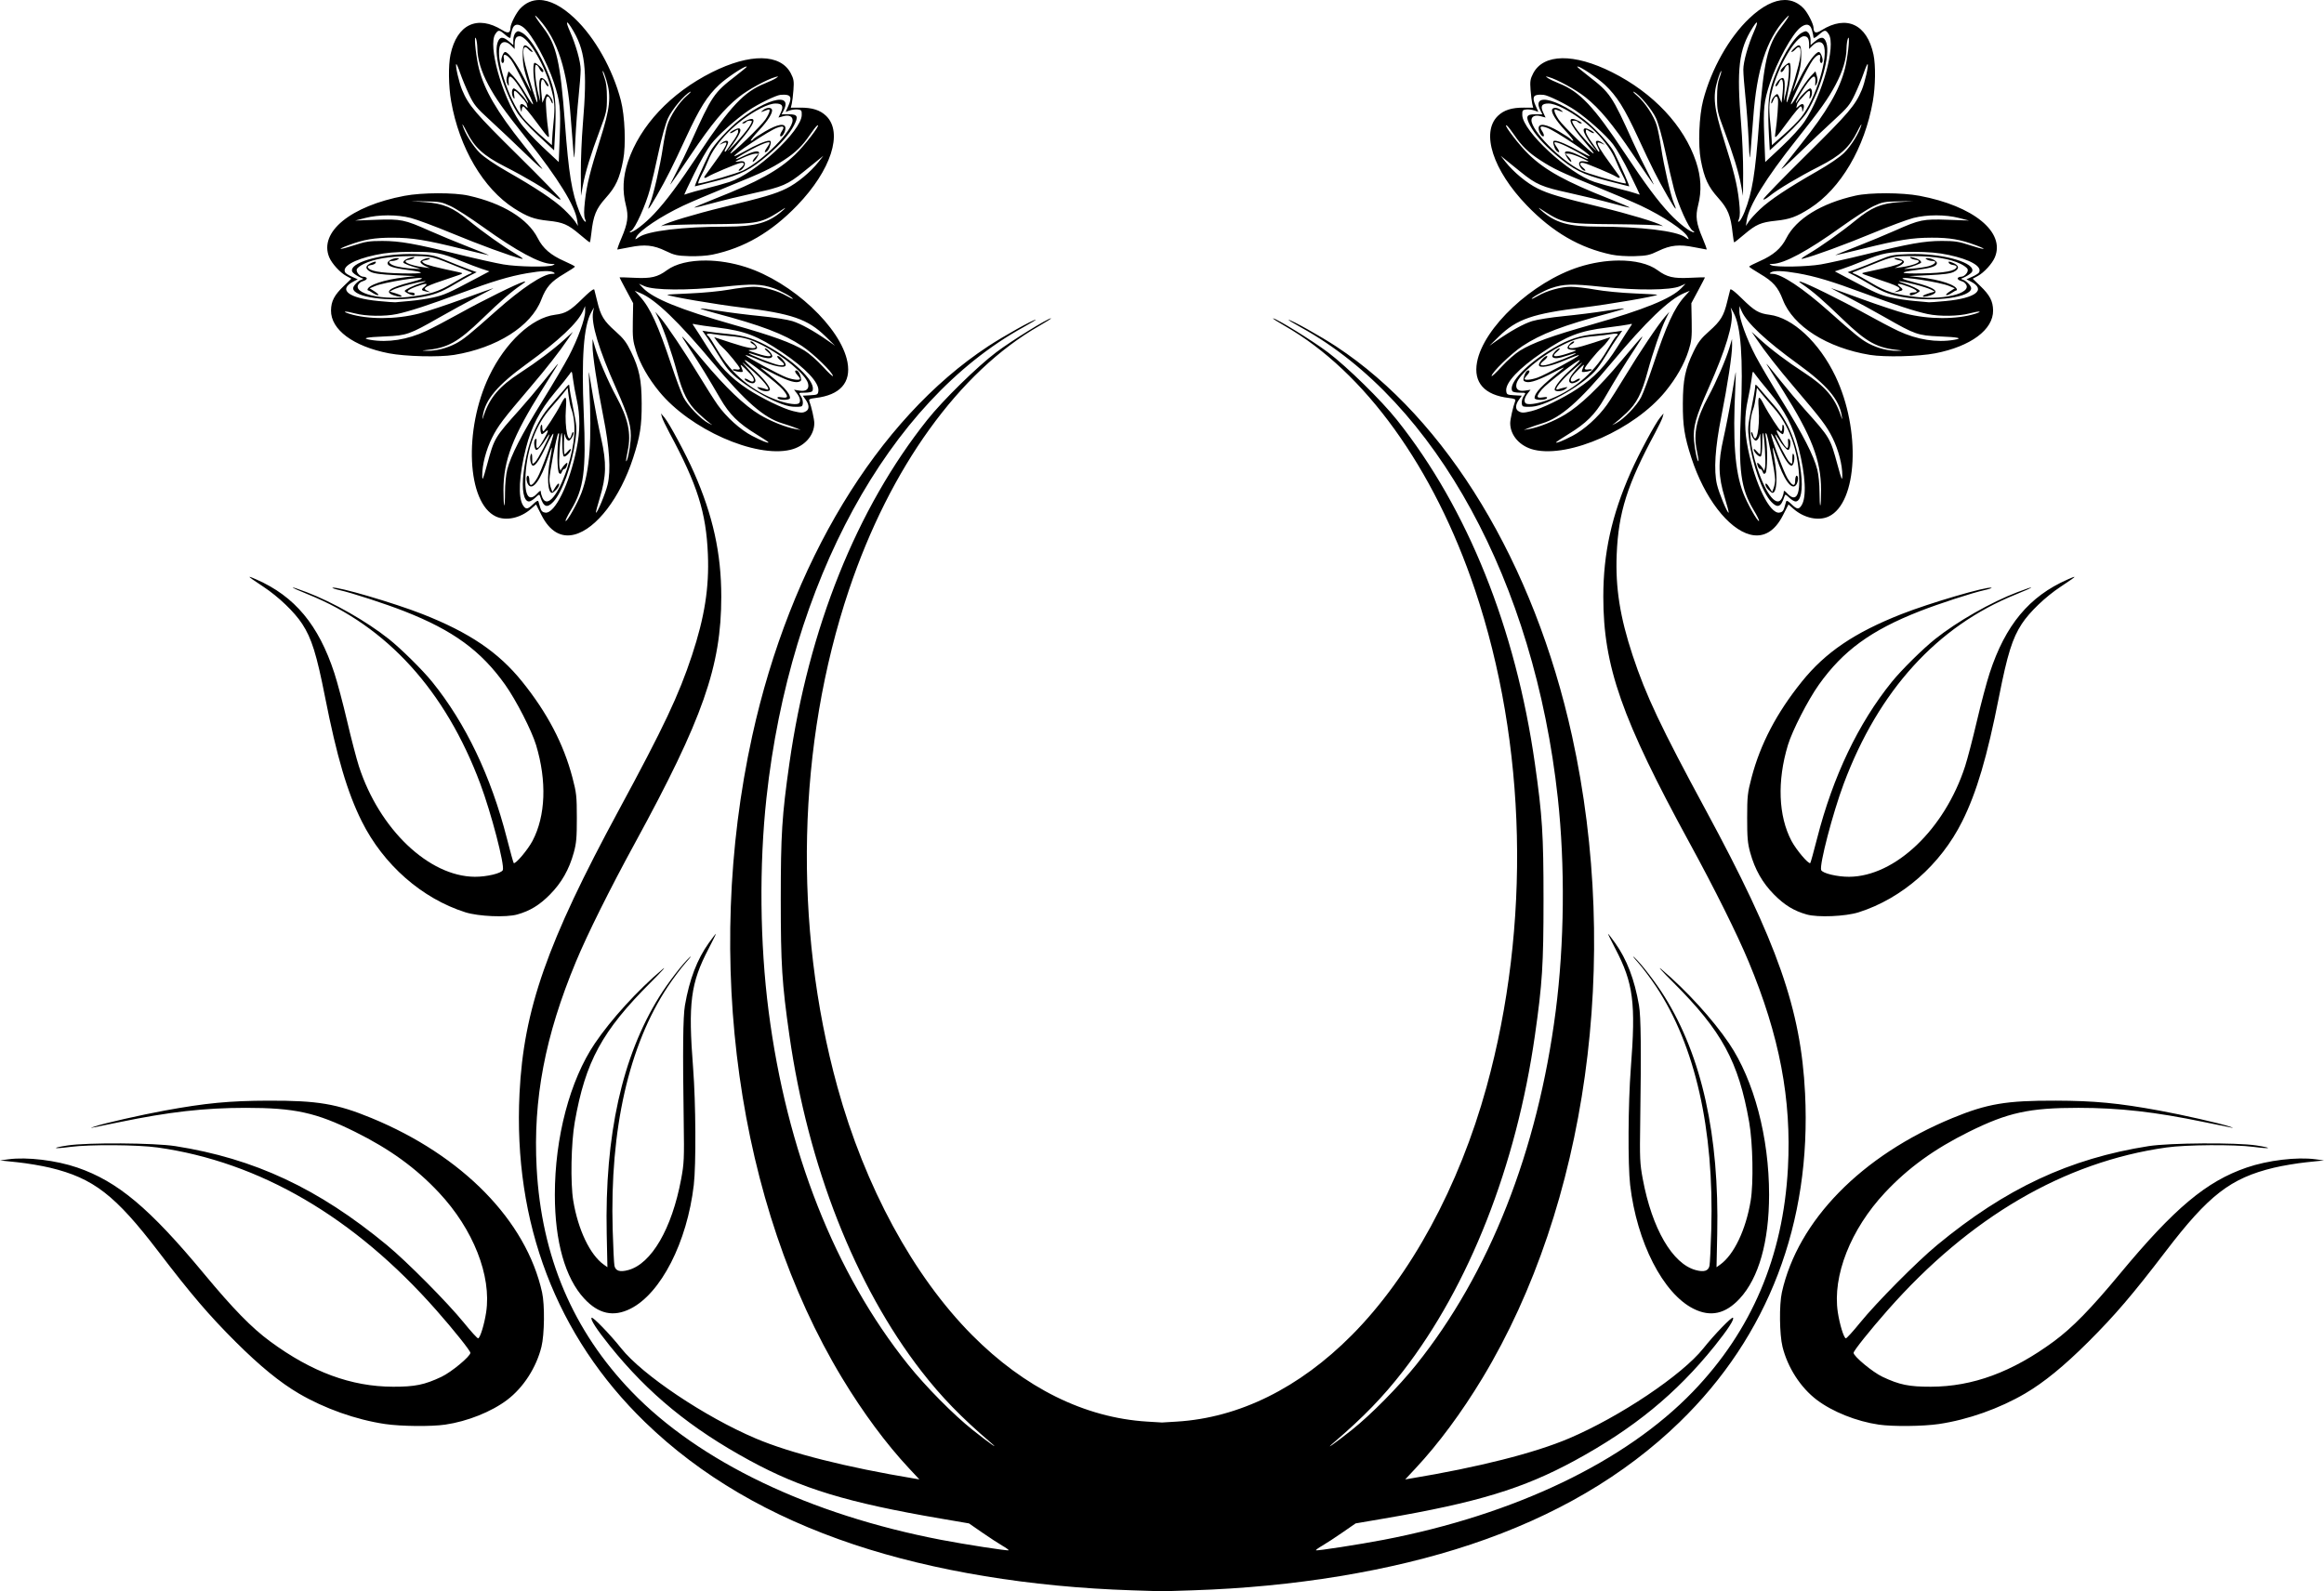 <?xml version="1.0" encoding="UTF-8" standalone="no"?>
<svg id="svg4196" xmlns:rdf="http://www.w3.org/1999/02/22-rdf-syntax-ns#" xmlns="http://www.w3.org/2000/svg" height="392.16mm" width="572.56mm" version="1.1" xmlns:cc="http://creativecommons.org/ns#" xmlns:dc="http://purl.org/dc/elements/1.1/" viewBox="0 0 2028.75 1389.547">
<g id="layer1" transform="translate(1251.5 533.84)">
<path id="path4162" d="m-780.73-533.84c-6.266-0.018-11.894 2.462-16.648 7.479-3.471 3.662-8.422 13.368-8.504 16.674-0.118 4.732-2.027 5.335-7.031 2.217-21.798-13.582-39.702-5.174-45.32 21.283-1.989 9.365-1.736 27.688 0.56 40.82 7.095 40.562 28.094 76.29 54.908 93.424 11.646 7.441 17.578 9.606 29.781 10.865 12.958 1.337 17.271 3.199 27.5 11.877 4.548 3.858 8.512 7.014 8.809 7.014 0.297 0 0.918-3.516 1.381-7.812 1.678-15.59 4.099-21.534 12.652-31.072 8.786-9.799 12.081-16.977 15.144-32.99 2.515-13.149 1.524-38.553-2.035-52.188-7.128-27.304-22.67-54.893-40.363-71.646-11.152-10.559-21.675-15.918-30.834-15.943zm1087.2 0c-9.159 0.026-19.682 5.384-30.834 15.943-17.694 16.754-33.236 44.342-40.363 71.646-3.559 13.635-4.551 39.039-2.035 52.188 3.063 16.013 6.358 23.192 15.145 32.99 8.553 9.539 10.974 15.483 12.652 31.072 0.463 4.297 1.084 7.812 1.381 7.812 0.297 0 4.261-3.156 8.809-7.014 10.229-8.678 14.542-10.54 27.5-11.877 12.204-1.259 18.136-3.424 29.781-10.865 26.815-17.134 47.813-52.862 54.908-93.424 2.297-13.132 2.549-31.455 0.561-40.82-5.619-26.457-23.523-34.866-45.32-21.283-5.004 3.118-6.914 2.515-7.031-2.217-0.082-3.306-5.033-13.011-8.504-16.674-4.755-5.017-10.382-7.496-16.648-7.479zm-1090.7 13.629c0.342 0.084 1.37 1.04 3.16 3.023 16.346 18.116 24.75 44.176 27.81 86.238 0.726 9.976 1.723 22.637 2.217 28.137 0.88 9.812 0.916 9.632 1.836-9.533 0.516-10.743 1.76-27.337 2.766-36.875 1.006-9.538 1.831-20.266 1.832-23.84 0-6.842-4.136-21.541-9.443-33.543-3.843-8.689-3.178-10.212 1.336-3.061 12.102 19.171 14.065 35.705 10.016 84.352-1.03 12.375-1.819 31.5-1.754 42.5l0.119 20 1.647-9.006c2.135-11.677 6.794-26.888 14.664-47.869 5.969-15.915 6.331-17.551 6.344-28.75 0.01-8.154-0.646-13.601-2.094-17.383-1.159-3.029-1.856-5.759-1.547-6.068 0.309-0.309 1.798 3.502 3.307 8.469 4.178 13.755 3.064 24.073-5.527 51.232-8.99 28.423-11.712 39.438-13.33 53.949-0.939 8.424-0.937 12.922 0.01 15.41 1.139 2.996 1.073 3.294-0.453 2.027-0.984-0.817-2.946-4.416-4.359-7.998-6.747-17.106-9.339-32.988-12.674-77.652-3.997-53.54-7.318-68.084-19.039-83.357-5.032-6.558-7.594-10.588-6.842-10.402zm1094.2 0c0.753-0.185-1.809 3.845-6.842 10.402-11.721 15.273-15.042 29.818-19.039 83.357-3.334 44.664-5.927 60.546-12.674 77.652-1.413 3.582-3.375 7.181-4.359 7.998-1.526 1.266-1.592 0.969-0.453-2.027 0.947-2.488 0.949-6.986 0.01-15.41-1.618-14.512-4.34-25.527-13.33-53.949-8.591-27.16-9.705-37.478-5.527-51.232 1.509-4.967 2.997-8.778 3.307-8.469 0.309 0.309-0.388 3.039-1.547 6.068-1.447 3.782-2.103 9.229-2.094 17.383 0.013 11.199 0.374 12.835 6.344 28.75 7.87 20.981 12.529 36.192 14.664 47.869l1.647 9.006 0.119-20c0.065-11-0.724-30.125-1.754-42.5-4.049-48.647-2.087-65.18 10.016-84.352 4.514-7.151 5.179-5.629 1.336 3.061-5.308 12.002-9.445 26.701-9.443 33.543 0 3.574 0.826 14.302 1.832 23.84 1.006 9.538 2.25 26.132 2.766 36.875 0.92 19.165 0.956 19.345 1.836 9.533 0.493-5.5 1.491-18.161 2.217-28.137 3.061-42.063 11.464-68.122 27.81-86.238 1.79-1.984 2.818-2.939 3.16-3.023zm-1110.1 7.943c1.611-0.062 3.566 0.792 5.826 2.57 7.071 5.562 20.419 29.924 26.373 48.135 5.389 16.481 5.979 21.906 5.055 46.488l-0.856 22.738-14.281-13.363c-8.209-7.681-16.735-17.033-20.051-21.994-15.624-23.378-27.534-66.486-21.088-76.324 2.659-4.057 3.499-3.99 8.852 0.709 2.646 2.323 4.422 3.201 4.426 2.188 0-0.931 0.593-3.801 1.309-6.379 0.859-3.093 2.364-4.688 4.436-4.768zm1126 0c2.072 0.08 3.577 1.675 4.436 4.768 0.716 2.578 1.305 5.448 1.309 6.379 0 1.013 1.78 0.136 4.426-2.188 5.352-4.699 6.193-4.766 8.852-0.709 6.446 9.838-5.464 52.946-21.088 76.324-3.315 4.961-11.842 14.313-20.051 21.994l-14.281 13.363-0.855-22.738c-0.924-24.582-0.334-30.007 5.055-46.488 5.954-18.211 19.302-42.573 26.373-48.135 2.261-1.778 4.215-2.633 5.826-2.57zm-1125.1 5.729c-0.77 0.012-1.355 0.452-2.228 1.326-1.075 1.075-1.955 3.933-1.955 6.352v4.396l-3.846-3.236c-5.396-4.541-8.142-4.198-9.938 1.242-3.541 10.729 4.817 40.541 17.012 60.674 2.504 4.134 10.048 12.425 18.326 20.143l14.07 13.117 0.625-11.393c1.334-24.32 0.749-35.889-2.318-45.77-6.256-20.154-18.684-41.618-26.406-45.611-1.616-0.836-2.571-1.252-3.342-1.24zm1124.1 0c-0.77-0.012-1.726 0.405-3.342 1.24-7.723 3.994-20.15 25.457-26.406 45.611-3.067 9.881-3.652 21.45-2.318 45.77l0.625 11.393 14.07-13.117c8.279-7.718 15.822-16.009 18.326-20.143 12.195-20.133 20.552-49.945 17.012-60.674-1.795-5.44-4.541-5.783-9.938-1.242l-3.846 3.236v-4.396c0-2.418-0.88-5.276-1.955-6.352-0.874-0.874-1.458-1.314-2.228-1.326zm-1122.7 4.352c7.331 0 22.757 26.385 28.135 48.125 2.774 11.215 2.819 13.883 0.604 35.625-0.175 1.719-0.39 4.98-0.478 7.246l-0.162 4.121-10.34-9.121c-5.687-5.016-12.466-11.775-15.062-15.02-13.012-16.261-24.638-54.056-19.553-63.559 1.77-3.307 5.702-3.034 9.387 0.65l3.068 3.068v-3.592c0-5.448 1.224-7.545 4.402-7.545zm1121.2 0c3.179 0 4.402 2.097 4.402 7.545v3.592l3.068-3.068c3.684-3.685 7.617-3.957 9.387-0.65 5.086 9.503-6.541 47.298-19.553 63.559-2.596 3.245-9.375 10.003-15.062 15.02l-10.34 9.121-0.162-4.121c-0.089-2.266-0.303-5.527-0.478-7.246-2.216-21.742-2.171-24.41 0.604-35.625 5.378-21.74 20.803-48.125 28.135-48.125zm-1159.9 1.279c0.123 0 0.279 0.189 0.471 0.596 0.649 1.375 1.219 5.336 1.268 8.801 0.131 9.4 3.31 19.962 9.521 31.641 6.556 12.325 12.988 21.364 34.377 48.309 26.609 33.52 41.435 57.558 43.221 70.07l0.705 4.93-2.441-3.75c-1.343-2.062-5.805-6.938-9.916-10.834-8.523-8.077-24.506-18.715-49.611-33.023-10.559-6.018-19.861-12.354-23.75-16.18-6.074-5.974-13.25-17.559-15.076-24.338-0.463-1.719 1.197 0.978 3.689 5.992 6.742 13.565 14.704 20.818 33.195 30.246 18.348 9.354 36.052 19.911 43.361 25.857 2.951 2.401 5.312 3.603 5.312 2.705 0-0.889-16.817-18.224-37.371-38.521-37.148-36.685-42.884-43.411-48.535-56.904-2.701-6.45-6.121-21.514-5.113-22.521 0.314-0.313 1.864 3.22 3.445 7.852s5.047 13.002 7.699 18.604c4.325 9.132 6.215 11.455 18.287 22.482 7.405 6.764 21.59 20.182 31.523 29.816 9.933 9.635 16.083 14.986 13.666 11.893-2.417-3.094-9.774-12.375-16.348-20.625-22.744-28.543-33.648-47.262-38.44-65.998-2.41-9.421-4.327-27.098-3.141-27.098zm1198.7 0c1.187-0-0.731 17.676-3.141 27.098-4.792 18.736-15.695 37.455-38.44 65.998-6.574 8.25-13.93 17.531-16.348 20.625-2.417 3.094 3.733-2.258 13.666-11.893 9.933-9.635 24.118-23.052 31.523-29.816 12.072-11.028 13.963-13.351 18.287-22.482 2.653-5.601 6.118-13.972 7.699-18.604 1.582-4.631 3.132-8.165 3.445-7.852 1.008 1.008-2.412 16.071-5.113 22.521-5.651 13.494-11.387 20.219-48.535 56.904-20.554 20.297-37.371 37.632-37.371 38.521 0 0.898 2.361-0.304 5.312-2.705 7.309-5.946 25.013-16.503 43.361-25.857 18.492-9.428 26.453-16.681 33.195-30.246 2.492-5.014 4.152-7.711 3.689-5.992-1.826 6.779-9.002 18.364-15.076 24.338-3.889 3.825-13.19 10.162-23.75 16.18-25.105 14.308-41.088 24.947-49.611 33.023-4.111 3.896-8.573 8.771-9.916 10.834l-2.441 3.75 0.705-4.93c1.786-12.512 16.612-36.55 43.221-70.07 21.389-26.945 27.821-35.983 34.377-48.309 6.212-11.678 9.39-22.241 9.521-31.641 0.048-3.465 0.619-7.426 1.268-8.801 0.192-0.407 0.348-0.596 0.471-0.596zm-1155.4 6.633c-1.586 0.14-1.998 3.123-1.902 9.709 0.123 8.463 1.248 13.165 7.297 30.504 0.48 1.375-2.303-3.832-6.184-11.57-6.603-13.168-13.612-22.805-16.586-22.805-1.565 0-3.869 6.25-3.113 8.445 0.979 2.843 2.853 0.221 2.07-2.897-1.159-4.62 2.327-3.879 6.309 1.342 3.917 5.136 20.064 37.91 19.135 38.84-0.348 0.348-3.312-3.937-6.586-9.521s-7.941-12.22-10.369-14.744l-4.414-4.59-1.219 4.076c-0.844 2.824-0.782 4.937 0.203 6.875 1.302 2.562 1.397 2.429 1.123-1.576-0.441-6.442 1.541-6.36 6.521 0.268 5.413 7.204 11.982 18.804 10.18 17.924l-1.998-2.893c-2.036-3.37-8.815-9.961-10.393-9.773-0.06 0.007-0.112 0.023-0.156 0.051-1.707 1.055-1.681 5.752 0.045 8.174 1.018 1.428 1.169 0.907 0.637-2.188-0.937-5.447 0.649-5.116 5.986 1.25 1.064 1.269 2.007 2.263 2.779 2.988l-0.01 0.004 2.023 2.93c0.059 0.359 0.177 0.823 0.363 1.422 0.922 2.96 0.916 2.961-1.772 0.561-3.241-2.896-5.146-1.384-3.822 3.033 0.894 2.983 0.942 2.998 1.061 0.312 0.068-1.547 0.69-2.812 1.381-2.812s5.527 5.766 10.746 12.812c12.374 16.706 12.226 16.585 11.133 9.062-1.415-9.737-2.55-24.707-2.109-27.812 0.529-3.728 2.497-3.573 3.975 0.312 1.403 3.689 2.542 4.183 1.633 0.707-0.348-1.331-1.674-3.363-2.947-4.516-2.198-1.989-2.403-1.881-4.062 2.107l-1.748 4.201-0.951-9.174c-1.059-10.227 0.526-14.422 3.217-8.516 0.831 1.823 2.002 3.314 2.603 3.314 1.393 0-0.766-4.091-3.246-6.148-3.672-3.047-4.869-0.247-4.174 9.764l0.66 9.51-1.732-6.875c-2.583-10.256-3.708-25-1.908-25 0.803 0 2.102 1.406 2.885 3.125 1.356 2.975 3.522 4.273 3.522 2.109 0-1.705-6.989-7.827-7.899-6.918-1.494 1.494-0.916 13.606 1.119 23.449 1.084 5.243 1.761 10.163 1.504 10.936-0.467 1.4-6.67-17.873-10.309-32.025-3.321-12.919-2.176-19.549 2.486-14.396 1.23 1.359 2.793 2.471 3.475 2.471 0.681 0-0.308-1.433-2.199-3.186-1.94-1.798-3.314-2.736-4.266-2.652zm1112.2 0c-0.952-0.084-2.326 0.854-4.266 2.652-1.891 1.752-2.881 3.186-2.199 3.186 0.681 0 2.245-1.112 3.475-2.471 4.663-5.152 5.807 1.478 2.486 14.396-3.638 14.153-9.842 33.425-10.309 32.025-0.258-0.773 0.42-5.693 1.504-10.936 2.036-9.843 2.613-21.955 1.119-23.449-0.909-0.909-7.899 5.213-7.899 6.918 0 2.164 2.166 0.866 3.522-2.109 0.783-1.719 2.082-3.125 2.885-3.125 1.8 0 0.675 14.744-1.908 25l-1.732 6.875 0.66-9.51c0.695-10.01-0.502-12.811-4.174-9.764-2.48 2.058-4.639 6.148-3.246 6.148 0.601 0 1.773-1.491 2.603-3.314 2.691-5.907 4.276-1.711 3.217 8.516l-0.951 9.174-1.748-4.201c-1.659-3.989-1.865-4.096-4.062-2.107-1.273 1.152-2.599 3.185-2.947 4.516-0.909 3.476 0.23 2.982 1.633-0.707 1.478-3.886 3.445-4.041 3.975-0.312 0.441 3.105-0.694 18.075-2.109 27.812-1.093 7.523-1.241 7.644 11.133-9.062 5.22-7.047 10.055-12.812 10.746-12.812 0.691 0 1.312 1.266 1.381 2.812 0.119 2.685 0.167 2.671 1.061-0.312 1.323-4.418-0.581-5.929-3.822-3.033-2.687 2.401-2.694 2.399-1.772-0.561 0.186-0.598 0.304-1.063 0.363-1.422l2.023-2.93-0.01-0.004c0.772-0.725 1.715-1.719 2.779-2.988 5.338-6.366 6.924-6.697 5.986-1.25-0.532 3.094-0.381 3.616 0.637 2.188 1.726-2.422 1.752-7.119 0.045-8.174-0.044-0.028-0.096-0.044-0.156-0.051-1.578-0.187-8.357 6.404-10.392 9.773l-1.998 2.893c-1.802 0.88 4.766-10.72 10.18-17.924 4.98-6.628 6.963-6.71 6.521-0.268-0.274 4.005-0.179 4.138 1.123 1.576 0.985-1.938 1.047-4.051 0.203-6.875l-1.219-4.076-4.414 4.59c-2.428 2.524-7.095 9.159-10.369 14.744-3.274 5.585-6.238 9.869-6.586 9.521-0.929-0.929 15.217-33.704 19.135-38.84 3.982-5.22 7.468-5.962 6.309-1.342-0.782 3.117 1.092 5.739 2.07 2.897 0.756-2.195-1.548-8.445-3.113-8.445-2.974 0-9.983 9.637-16.586 22.805-3.88 7.739-6.663 12.945-6.184 11.57 6.049-17.338 7.174-22.041 7.297-30.504 0.096-6.586-0.317-9.569-1.902-9.709zm-905.43 11.283c-11.959-0.177-26.964 3.914-43.637 12.293-35.956 18.07-62.713 46.604-73.209 78.072-4.447 13.333-5.03 25.49-1.822 38.01 2.489 9.715 1.668 15.748-3.912 28.785-2.329 5.442-3.89 9.895-3.469 9.895 0.421 0 5.246-0.908 10.723-2.018 13.134-2.661 20.827-1.864 31.365 3.25 7.591 3.684 9.957 4.205 20.625 4.549 6.967 0.224 15.478-0.332 20.176-1.318 27.834-5.847 51.449-19.566 74.062-43.027 29.558-30.666 40.213-63.594 25.274-78.104-5.273-5.121-12.188-7.316-22.789-7.234l-8.07 0.062 0.811-3.393c0.446-1.866 1.112-7.33 1.478-12.143 0.572-7.512 0.254-9.545-2.238-14.365-4.494-8.693-13.408-13.137-25.367-13.314zm698.68 0c-11.959 0.177-20.873 4.622-25.367 13.314-2.492 4.821-2.81 6.853-2.238 14.365 0.366 4.812 1.032 10.277 1.478 12.143l0.811 3.393-8.07-0.062c-10.601-0.081-17.516 2.113-22.789 7.234-14.94 14.509-4.285 47.437 25.273 78.104 22.614 23.462 46.228 37.18 74.062 43.027 4.697 0.987 13.209 1.542 20.176 1.318 10.668-0.343 13.034-0.865 20.625-4.549 10.538-5.114 18.231-5.911 31.365-3.25 5.477 1.11 10.302 2.018 10.723 2.018 0.421 0-1.139-4.452-3.469-9.895-5.58-13.037-6.401-19.071-3.912-28.785 3.207-12.52 2.625-24.677-1.822-38.01-10.496-31.468-37.253-60.003-73.209-78.072-16.673-8.379-31.677-12.47-43.637-12.293zm-712.27 7.219c0.278-0.029 0.428 0.044 0.428 0.232 0 0.298-4.359 3.917-9.688 8.041-19.091 14.777-20.567 16.964-39.002 57.812-3.568 7.906-9.311 19.719-12.764 26.25-3.453 6.531-5.745 11.312-5.094 10.625 0.651-0.688 8.556-12.219 17.568-25.625 18.388-27.355 29.265-40.446 42.104-50.68 8.081-6.441 24.466-15.408 31.875-17.443 2.986-0.82 3.014-0.78 0.625 0.914-1.375 0.975-5.747 3.067-9.717 4.648-18.196 7.248-30.226 20.009-57.211 60.686-18.311 27.601-29.022 42.016-39.541 53.207-8.02 8.532-18.005 16.216-20.963 16.131-0.725-0.021-0.267-0.648 1.018-1.395 3.41-1.981 12.597-22.345 16.273-36.068 1.75-6.531 5.206-21.438 7.68-33.125 2.639-12.467 5.988-24.483 8.105-29.072 3.553-7.703 14.38-20.589 19.326-23.002 1.391-0.679 0.048 0.899-2.986 3.506-6.851 5.886-14.535 17.599-17.041 25.977-1.044 3.488-2.765 12.248-3.826 19.467-2.244 15.269-8.272 41.51-11.08 48.23-3.441 8.235-1.293 5.786 5.865-6.688 8.434-14.698 13.453-24.686 25.574-50.885 11.841-25.594 18.342-35.92 28.842-45.807 6.304-5.936 20.94-15.661 23.629-15.938zm725.86 0c2.689 0.277 17.325 10.002 23.629 15.938 10.5 9.887 17 20.212 28.842 45.807 12.121 26.199 17.14 36.187 25.574 50.885 7.158 12.474 9.306 14.922 5.865 6.688-2.808-6.72-8.836-32.961-11.08-48.23-1.061-7.219-2.783-15.978-3.826-19.467-2.506-8.377-10.19-20.091-17.041-25.977-3.034-2.607-4.378-4.185-2.986-3.506 4.947 2.413 15.773 15.299 19.326 23.002 2.117 4.59 5.467 16.605 8.105 29.072 2.474 11.688 5.93 26.594 7.68 33.125 3.676 13.724 12.863 34.087 16.273 36.068 1.284 0.746 1.742 1.374 1.018 1.395-2.958 0.085-12.943-7.598-20.963-16.131-10.518-11.191-21.23-25.606-39.541-53.207-26.984-40.676-39.015-53.438-57.211-60.686-3.969-1.581-8.342-3.673-9.717-4.648-2.388-1.694-2.361-1.734 0.625-0.914 7.409 2.035 23.794 11.002 31.875 17.443 12.839 10.234 23.715 23.325 42.104 50.68 9.012 13.406 16.917 24.938 17.568 25.625 0.651 0.688-1.641-4.094-5.094-10.625s-9.196-18.344-12.764-26.25c-18.435-40.848-19.911-43.035-39.002-57.812-5.328-4.124-9.688-7.743-9.688-8.041 0-0.188 0.15-0.261 0.428-0.232zm-693.05 24.621c6.231 0.01 7.1 2.586 3.996 9.604l-2.389 5.4 3.545-1.236c1.95-0.68 5.131-1.054 7.07-0.832 3.17 0.363 3.512 0.859 3.398 4.912-0.393 13.981-40.464 51.028-63.17 58.402-4.374 1.421-13.578 3.983-20.453 5.691s-13.906 3.642-15.625 4.295c-1.719 0.653-3.211 1.113-3.316 1.022-0.105-0.092 3.833-8.375 8.75-18.406 4.918-10.031 11.469-21.51 14.559-25.51 6.203-8.031 21.658-21.944 32.895-29.613 8.061-5.502 23.866-13.242 27.738-13.582 1.113-0.098 2.112-0.147 3.002-0.146zm660.25 0c0.89-0.001 1.889 0.049 3.002 0.146 3.872 0.34 19.677 8.08 27.738 13.582 11.237 7.67 26.691 21.582 32.894 29.613 3.09 4 9.641 15.479 14.559 25.51 4.918 10.031 8.855 18.314 8.75 18.406-0.105 0.092-1.598-0.368-3.316-1.022-1.719-0.653-8.75-2.586-15.625-4.295s-16.079-4.271-20.453-5.691c-22.706-7.375-62.777-44.422-63.17-58.402-0.114-4.053 0.229-4.549 3.398-4.912 1.939-0.222 5.121 0.152 7.07 0.832l3.545 1.236-2.389-5.4c-3.104-7.017-2.235-9.594 3.996-9.604zm-663.44 4.4c-6.844-0.187-20.369 5.94-35.064 17.268-9.497 7.32-23.07 22.081-26.258 28.555-6.627 13.455-13.88 29.978-13.092 29.824 0.472-0.092 9.216-2.313 19.432-4.938 21.111-5.423 29.175-9.527 44.564-22.682 10.749-9.188 18.497-18.028 22.449-25.609 4.078-7.823 3.195-9.736-4.469-9.686l-6.314 0.041 1.652-3.166c3.337-6.395 1.782-9.48-2.9-9.607zm666.64 0c-4.683 0.128-6.238 3.212-2.9 9.607l1.652 3.166-6.314-0.041c-7.663-0.051-8.546 1.862-4.469 9.686 3.952 7.582 11.7 16.421 22.449 25.609 15.39 13.155 23.453 17.259 44.564 22.682 10.216 2.624 18.96 4.845 19.432 4.938 0.789 0.154-6.465-16.369-13.092-29.824-3.188-6.473-16.761-21.234-26.258-28.555-14.696-11.328-28.22-17.454-35.064-17.268zm-670.69 3.314c6.023 0 7.285 2.277 4.5 8.117l-1.973 4.139 4.381-1.211c4.693-1.296 7.961 0.155 7.961 3.533 0 9.161-25.094 34.726-42.982 43.791-4.947 2.507-33.108 10.766-39.084 11.463-0.793 0.092 0.149-2.785 2.096-6.394 1.946-3.609 4.744-9.633 6.215-13.385 6.367-16.237 25.064-35.003 45.476-45.643 5.525-2.88 10.179-4.41 13.41-4.41zm674.74 0c3.231 0 7.885 1.53 13.41 4.41 20.413 10.64 39.11 29.405 45.477 45.643 1.471 3.752 4.269 9.775 6.215 13.385 1.946 3.609 2.889 6.487 2.096 6.394-5.976-0.697-34.137-8.956-39.084-11.463-17.888-9.065-42.982-34.63-42.982-43.791 0-3.378 3.268-4.829 7.961-3.533l4.381 1.211-1.973-4.139c-2.785-5.84-1.524-8.117 4.5-8.117zm-680.81 3.799c-1.492 0.056-3.275 0.718-4.76 1.928-2.392 1.949-2.391 1.966 0.074 1.131 1.375-0.466 3.203-1.135 4.062-1.486 2.695-1.102 1.712 2.726-2.228 8.674-3.644 5.501-29.531 30.551-30.535 29.547-0.269-0.269 3.273-4.832 7.871-10.141 14.021-16.187 16.282-23.356 5.83-18.484-2.75 1.282-4.049 2.376-2.887 2.432 1.163 0.056 2.462-0.461 2.887-1.148 0.425-0.688 1.878-1.25 3.231-1.25 2.286 0 2.332 0.245 0.662 3.475-2.59 5.008-15.914 20.057-20.08 22.967l0.574-0.77c0.854-0.814 2.136-2.392 3.842-4.734 8.67-11.903 9.132-16.941 1.174-12.826-2.205 1.14-3.725 2.357-3.377 2.705 0.348 0.348 2.089-0.319 3.867-1.484 3.094-2.027 3.232-2.015 3.232 0.299 0 1.33-2.25 5.433-5 9.119-2.022 2.711-3.757 5.135-4.543 6.326l-1.463 1.965c-1.219 0.059-1.042-0.54 0.408-3.344 1.016-1.965 1.848-4.163 1.848-4.885 0-1.923-2.913-1.601-5.699 0.631-2.313 1.853-2.289 1.879 0.494 0.525 1.606-0.781 3.194-1.146 3.529-0.811 0.999 0.999-2.708 7.293-10.492 17.814-4.029 5.446-7.754 10.605-8.277 11.465-1.129 1.854 0.32 2.009 2.945 0.314 3.153-2.035 24.157-10.913 27.812-11.756 4.241-0.978 4.536 1.061 0.625 4.324-1.547 1.29-2.196 2.366-1.443 2.389 2.305 0.07 5.855-4.746 5.049-6.848-0.585-1.525-1.844-1.806-5.465-1.225-4.105 0.659-3.669 0.272 3.422-3.031 4.469-2.082 9.49-3.801 11.156-3.82l3.029-0.035-2.932 3.121c-1.612 1.716-2.615 3.434-2.228 3.82 1.093 1.093 6.23-6.766 5.352-8.188-1.015-1.642-5.997-0.398-13.564 3.385-10.951 5.474-7.483 2.009 4.42-4.416 11.367-6.136 18.518-8.883 18.518-7.113 0 0.484-1.162 2.513-2.584 4.51-1.422 1.997-2.054 3.631-1.404 3.631 1.763 0 3.679-2.706 4.649-6.568 0.668-2.662 0.415-3.432-1.125-3.432-3.033 0-11.73 3.728-21.217 9.092-4.706 2.661-8.786 4.607-9.066 4.326-1.297-1.297 30.503-22.439 37.279-24.785 5.715-1.978 6.827-1.102 4.025 3.174-1.179 1.8-1.741 3.675-1.248 4.168 1.318 1.318 4.441-3.49 4.441-6.838 0-4.81-6.624-3.795-17.752 2.719-5.266 3.083-9.93 6.177-10.361 6.875-0.432 0.698-1.367 1.27-2.078 1.27s2.497-4.078 7.127-9.062c8.258-8.889 12.621-16.122 11.156-18.492-0.42-0.68-1.204-1.051-2.162-1.133-0.2-0.017-0.406-0.022-0.619-0.014zm686.88 0c-0.213-0.008-0.419-0.003-0.619 0.014-0.958 0.082-1.742 0.452-2.162 1.133-1.465 2.37 2.898 9.603 11.156 18.492 4.63 4.984 7.838 9.062 7.127 9.062s-1.647-0.571-2.078-1.27c-0.432-0.698-5.095-3.792-10.361-6.875-11.128-6.514-17.752-7.528-17.752-2.719 0 3.348 3.123 8.156 4.441 6.838 0.493-0.493-0.069-2.368-1.248-4.168-2.801-4.276-1.69-5.152 4.025-3.174 6.776 2.346 38.576 23.488 37.279 24.785-0.281 0.281-4.36-1.665-9.066-4.326-9.487-5.364-18.184-9.092-21.217-9.092-1.541 0-1.793 0.77-1.125 3.432 0.969 3.862 2.885 6.568 4.648 6.568 0.65 0 0.017-1.634-1.404-3.631-1.422-1.997-2.584-4.026-2.584-4.51 0-1.77 7.15 0.977 18.518 7.113 11.903 6.425 15.371 9.89 4.42 4.416-7.567-3.783-12.55-5.027-13.564-3.385-0.879 1.421 4.258 9.281 5.351 8.188 0.386-0.386-0.616-2.104-2.228-3.82l-2.932-3.121 3.029 0.035c1.667 0.019 6.688 1.738 11.156 3.82 7.091 3.303 7.527 3.69 3.422 3.031-3.621-0.581-4.88-0.301-5.465 1.225-0.807 2.102 2.744 6.918 5.049 6.848 0.753-0.023 0.103-1.098-1.443-2.389-3.911-3.263-3.616-5.302 0.625-4.324 3.655 0.843 24.66 9.721 27.812 11.756 2.625 1.694 4.074 1.54 2.945-0.314-0.523-0.859-4.248-6.019-8.277-11.465-7.785-10.522-11.491-16.815-10.492-17.814 0.336-0.336 1.924 0.029 3.529 0.811 2.783 1.354 2.807 1.328 0.494-0.525-2.786-2.232-5.699-2.554-5.699-0.631 0 0.722 0.831 2.919 1.848 4.885 1.45 2.804 1.627 3.403 0.408 3.344l-1.463-1.965c-0.785-1.192-2.521-3.616-4.543-6.326-2.75-3.686-5-7.789-5-9.119 0-2.313 0.139-2.326 3.232-0.299 1.778 1.165 3.519 1.832 3.867 1.484 0.348-0.348-1.171-1.565-3.377-2.705-7.958-4.115-7.496 0.923 1.174 12.826 1.706 2.342 2.988 3.92 3.842 4.734l0.574 0.77c-4.166-2.909-17.49-17.959-20.08-22.967-1.67-3.229-1.623-3.475 0.662-3.475 1.352 0 2.805 0.562 3.23 1.25s1.724 1.204 2.887 1.148c1.163-0.056-0.137-1.15-2.887-2.432-10.452-4.871-8.191 2.297 5.83 18.484 4.598 5.308 8.14 9.872 7.871 10.141-1.004 1.004-26.891-24.046-30.535-29.547-3.94-5.948-4.923-9.776-2.228-8.674 0.859 0.351 2.688 1.02 4.062 1.486 2.465 0.835 2.467 0.818 0.074-1.131-1.485-1.21-3.268-1.872-4.76-1.928zm-643.88 15.197c2.013-0.08-11.652 17.768-19.785 25.555-14.553 13.933-32.189 23.651-70.07 38.611-10.134 4.002-18.237 7.468-18.004 7.701 0.233 0.233 7.475-1.51 16.092-3.871 8.617-2.362 25.155-6.373 36.752-8.914 23.964-5.251 28.782-7.334 42.393-18.334 5.355-4.328 11.47-9.273 13.59-10.988l3.853-3.119-4.141 5.271c-7.062 8.993-18.803 18.705-28.154 23.289-9.808 4.808-19.144 7.563-55.83 16.475-23.508 5.711-48.613 13.265-52.5 15.797-1.384 0.902-1.22 0.962 0.625 0.234 1.375-0.542 19.316-1.129 39.867-1.307 44.956-0.387 45.474-0.496 65.758-13.67 1.719-1.116 1.156-0.299-1.25 1.816-12.148 10.68-23.689 13.951-49.324 13.977-37.467 0.037-68.219 3.725-75.941 9.107-3.706 2.583-3.811 2.571-2.279-0.291 3.063-5.723 21.515-18.005 40.67-27.066 6.188-2.927 23.734-10.403 38.992-16.613 31.066-12.645 37.46-15.673 49.133-23.262 10.049-6.533 15.996-12.319 22.477-21.861 2.756-4.058 5.664-7.781 6.461-8.273 0.28-0.173 0.483-0.259 0.617-0.264zm600.89 0c0.134 0.005 0.337 0.091 0.617 0.264 0.797 0.493 3.705 4.215 6.461 8.273 6.48 9.543 12.428 15.328 22.476 21.861 11.673 7.589 18.067 10.617 49.133 23.262 15.258 6.211 32.805 13.686 38.992 16.613 19.154 9.062 37.607 21.343 40.67 27.066 1.532 2.862 1.427 2.874-2.279 0.291-7.723-5.383-38.475-9.07-75.942-9.107-25.635-0.025-37.176-3.297-49.324-13.977-2.406-2.115-2.969-2.933-1.25-1.816 20.284 13.174 20.802 13.282 65.758 13.67 20.552 0.177 38.492 0.765 39.867 1.307 1.845 0.728 2.009 0.667 0.625-0.234-3.887-2.532-28.992-10.086-52.5-15.797-36.686-8.912-46.022-11.667-55.83-16.475-9.351-4.584-21.092-14.296-28.154-23.289l-4.141-5.271 3.853 3.119c2.119 1.716 8.235 6.66 13.59 10.988 13.611 11 18.428 13.083 42.393 18.334 11.597 2.541 28.135 6.552 36.752 8.914 8.617 2.362 15.859 4.104 16.092 3.871 0.233-0.233-7.87-3.699-18.004-7.701-37.882-14.961-55.517-24.678-70.07-38.611-8.133-7.786-21.798-25.634-19.785-25.555zm-932.72 59.369c-10.463 0.03-21.27 0.776-28.971 2.227-47.024 8.858-74.949 31.66-65.746 53.686 2.313 5.535 9.541 13.43 14.976 16.357l4.356 2.346-6.617 6.359c-8.282 7.958-11.047 13.235-11.164 21.311-0.243 16.796 19.428 31.404 50.445 37.463 14.294 2.792 44.053 3.524 57.002 1.402 37.377-6.124 67.251-25.046 76.1-48.203 4.204-11.001 8.469-15.845 19.861-22.555 5.246-3.09 9.537-5.94 9.537-6.336 0-0.396-4.165-2.551-9.258-4.789-11.826-5.197-18.685-11.109-23.162-19.965-8.611-17.031-30.601-30.575-60.457-37.236-6.321-1.41-16.44-2.096-26.902-2.066zm1264.6 0c-10.463-0.03-20.581 0.656-26.902 2.066-29.856 6.662-51.846 20.205-60.457 37.236-4.477 8.855-11.336 14.768-23.162 19.965-5.092 2.238-9.258 4.393-9.258 4.789 0 0.396 4.291 3.246 9.537 6.336 11.392 6.71 15.658 11.553 19.861 22.555 8.849 23.157 38.723 42.08 76.1 48.203 12.949 2.122 42.708 1.39 57.002-1.402 31.017-6.059 50.688-20.667 50.445-37.463-0.117-8.075-2.882-13.353-11.164-21.311l-6.617-6.359 4.356-2.346c5.435-2.927 12.664-10.822 14.976-16.357 9.203-22.026-18.722-44.827-65.746-53.686-7.701-1.451-18.508-2.197-28.971-2.227zm-1287.9 6.875 13.125 0.225c11.861 0.204 13.932 0.606 21.506 4.164 4.609 2.166 17.266 10.315 28.125 18.109 29.559 21.216 49.744 32.083 60.086 32.35 3.03 0.078 3.13 0.207 0.908 1.162-4.249 1.826-30.791 1.361-43.217-0.758-6.481-1.105-23.877-4.999-38.658-8.652-38.346-9.478-51.702-11.84-66.975-11.84-11.199 0-14.752 0.546-24.51 3.762-12.738 4.198-16.418 4.223-5.227 0.035 13.461-5.037 22.967-6.672 38.586-6.641 17.256 0.035 28.829 1.894 60.543 9.732 12.488 3.086 23.098 5.596 23.58 5.578 0.482-0.018-7.561-3.321-17.873-7.342s-25.781-10.434-34.375-14.252c-21.442-9.527-24.374-10.123-46.094-9.342l-18.281 0.658 8.75-2.242c11.935-3.059 27.837-3.057 39.805 0.004 5.269 1.347 21.248 7.297 35.512 13.221 24.069 9.996 52.106 20.269 60.934 22.328 2.551 0.595 1.019-0.738-4.795-4.17-11.043-6.519-28.86-19.182-41.242-29.316-13.724-11.233-22.09-14.755-37.713-15.877l-12.5-0.896zm1311.3 0-12.5 0.896c-15.623 1.122-23.988 4.644-37.713 15.877-12.383 10.134-30.199 22.798-41.242 29.316-5.814 3.432-7.346 4.765-4.795 4.17 8.828-2.059 36.864-12.332 60.934-22.328 14.263-5.924 30.243-11.873 35.512-13.221 11.968-3.061 27.869-3.062 39.805-0.004l8.75 2.242-18.281-0.658c-21.72-0.781-24.652-0.185-46.094 9.342-8.594 3.818-24.062 10.231-34.375 14.252-10.312 4.021-18.355 7.324-17.873 7.342 0.482 0.018 11.092-2.492 23.58-5.578 31.714-7.838 43.287-9.697 60.543-9.732 15.619-0.032 25.125 1.604 38.586 6.641 11.192 4.187 7.512 4.163-5.227-0.035-9.757-3.216-13.311-3.762-24.51-3.762-15.272 0-28.629 2.362-66.975 11.84-14.781 3.654-32.178 7.547-38.658 8.652-12.426 2.119-38.968 2.584-43.217 0.758-2.222-0.955-2.121-1.084 0.908-1.162 10.342-0.267 30.527-11.133 60.086-32.35 10.859-7.795 23.516-15.944 28.125-18.109 7.574-3.558 9.645-3.96 21.506-4.164l13.125-0.225zm-1311.3 44.256c21-0.135 26.296 0.838 43.75 8.033 6.188 2.551 14.268 5.623 17.957 6.828l6.709 2.189-12.959 6.885c-23.038 12.24-26.559 13.795-36.082 15.939-5.156 1.161-14.438 2.541-20.625 3.066-6.188 0.526-11.812 1.035-12.5 1.133-0.688 0.097-7.309-0.397-14.715-1.1-26.198-2.484-35.635-9.878-21.764-17.051l3.703-1.914-5.021-2.248c-2.761-1.236-5.406-2.873-5.879-3.639-3.189-5.16 7.424-11.359 26.324-15.377 9.172-1.95 17.178-2.657 31.102-2.746zm1311.3 0c13.923 0.089 21.929 0.796 31.102 2.746 18.901 4.018 29.513 10.217 26.324 15.377-0.473 0.765-3.118 2.402-5.879 3.639l-5.021 2.248 3.703 1.914c13.872 7.173 4.435 14.566-21.764 17.051-7.406 0.702-14.027 1.197-14.715 1.1-0.688-0.097-6.312-0.607-12.5-1.133-6.188-0.526-15.469-1.905-20.625-3.066-9.523-2.144-13.044-3.699-36.082-15.939l-12.959-6.885 6.709-2.189c3.689-1.205 11.77-4.277 17.957-6.828 17.454-7.196 22.75-8.168 43.75-8.033zm-1312.8 1.935c-26.685 0.12-52.754 7.843-49.877 15.34 0.394 1.026 2.97 3.016 5.726 4.422 1.622 0.828 2.974 1.431 4.088 1.85l-1.635 0.822c-2.698 0.654-7.342 5.204-7.342 7.443 0 7.848 30.769 12.191 57.264 8.084 12.673-1.965 19.46-4.451 30.861-11.307 4.812-2.894 11.213-6.51 14.225-8.033l5.476-2.769-7.976-2.924c-4.386-1.609-13.037-5.04-19.225-7.625-10.433-4.358-12.339-4.738-26.25-5.223-1.776-0.062-3.557-0.088-5.336-0.08zm1314.4 0c-1.779-0.008-3.56 0.018-5.336 0.08-13.91 0.485-15.817 0.865-26.25 5.223-6.188 2.585-14.838 6.016-19.225 7.625l-7.976 2.924 5.476 2.769c3.011 1.524 9.412 5.139 14.225 8.033 11.402 6.856 18.188 9.342 30.861 11.307 26.495 4.107 57.264-0.236 57.264-8.084 0-2.239-4.644-6.79-7.342-7.443l-1.635-0.822c1.113-0.419 2.466-1.022 4.088-1.85 2.756-1.406 5.333-3.396 5.726-4.422 2.877-7.497-23.192-15.22-49.877-15.34zm-1307.4 1.791c12.445 0.045 15.035 1.107 35.855 9.627 4.125 1.688 8.625 3.481 10 3.984 2.377 0.871 2.351 0.975-0.529 2.082-1.666 0.641-8.135 4.21-14.375 7.934-12.706 7.582-20.158 9.904-38.73 12.062-27.243 3.167-52.526-4.599-41.809-12.842 0.078-0.06 0.126-0.111 0.199-0.17 1.941-0.976 5.403-1.54 5.244-3.4-0.425-0.688-1.776-1.25-3.004-1.25-3.038 0-6.606-4.181-5.664-6.637 0.422-1.099 3.175-3.165 6.119-4.59 9.121-4.415 22.509-6.646 40.674-6.777 2.262-0.016 4.242-0.029 6.02-0.023zm1300.5 0c1.778-0.006 3.757 0.007 6.019 0.023 18.165 0.131 31.553 2.362 40.674 6.777 2.944 1.425 5.697 3.491 6.119 4.59 0.943 2.456-2.626 6.637-5.664 6.637-1.228 0-2.579 0.562-3.004 1.25-0.159 1.86 3.303 2.424 5.244 3.4 0.074 0.059 0.121 0.11 0.199 0.17 10.717 8.243-14.565 16.009-41.809 12.842-18.572-2.159-26.024-4.481-38.73-12.062-6.24-3.723-12.709-7.293-14.375-7.934-2.88-1.107-2.906-1.211-0.529-2.082 1.375-0.504 5.875-2.296 10-3.984 20.821-8.52 23.41-9.582 35.856-9.627zm-1303.8 0.877c-0.468 0.022-1.168 0.141-2.094 0.359-4.041 0.955-6.875 2.745-6.875 4.344 0 0.879 7.155 3.581 14.375 5.428 1.375 0.352-1.692 0.319-6.814-0.072-5.122-0.391-11.548-1.36-14.279-2.15-5.63-1.63-7.576-4.498-3.072-4.527 1.604-0.011 3.76-0.564 4.791-1.23 1.617-1.045 1.586-1.214-0.23-1.23-3.797-0.035-8.52 2.379-8.52 4.356 0 2.604 4.879 4.296 16.875 5.854 17.722 2.3 16.032 3.501-4.375 3.107-19.269-0.372-28.566-2.075-29.666-5.434-0.273-0.834 1-1.647 2.934-1.875 1.878-0.221 3.653-1.129 3.945-2.018 0.425-1.293-0.303-1.275-3.652 0.092-5.63 2.297-5.966 5.237-0.898 7.857 2.946 1.524 8.91 2.33 21.641 2.926l17.572 0.82-9.375 1.043c-17.918 1.992-32.5 6.903-32.5 10.945 0 0.581 0.999 0.512 1.875 1.057l1.875 1.166c1.093 0.679 4.843 3.157 5.771 2.228 0.321-0.321-1.261-1.75-3.516-3.178l-4.1-2.596 4.863-2.033c7.969-3.33 42.879-8.811 40.629-6.379-0.4 0.432-4.944 1.865-10.1 3.184-18.156 4.644-22.949 8.33-14.611 11.236 4.524 1.577 8.166 1.809 6.793 0.434-0.515-0.516-2.998-1.531-5.519-2.256l-4.586-1.316 3.123-1.705c1.718-0.938 8.187-3.006 14.375-4.596 11.945-3.068 18.385-3.839 10.002-1.197-6.678 2.104-14.375 5.825-14.375 6.949 0 0.981 5.612 3.809 7.559 3.809 0.655 0 1.191-0.562 1.191-1.25s-1.406-1.25-3.125-1.25c-5.204 0-3.525-2.171 3.797-4.91 8.96-3.353 11.886-3.425 7.904-0.197-3.399 2.756-3.115 3.369 2.051 4.41 3.237 0.652 3.365 0.587 0.935-0.482-5.862-2.581-3.716-3.814 20.938-12.012 10.417-3.464 10.539-3.55 6.25-4.457-20.791-4.395-28.749-6.455-30.768-7.967-2.216-1.659-2.112-1.817 1.748-2.615 2.258-0.467 3.846-1.109 3.527-1.428-1.241-1.241-8.258 1.206-8.258 2.879 0 0.975 1.828 2.611 4.062 3.635l4.062 1.861-5.564-0.762c-12.78-1.746-20.032-5.498-12.561-6.498 1.719-0.23 3.688-0.972 4.375-1.65 0.514-0.507 0.374-0.743-0.406-0.707zm1307.1 0c-0.781-0.036-0.921 0.2-0.406 0.707 0.688 0.678 2.656 1.42 4.375 1.65 7.472 1 0.219 4.752-12.56 6.498l-5.564 0.762 4.062-1.861c2.234-1.024 4.062-2.66 4.062-3.635 0-1.673-7.017-4.12-8.258-2.879-0.318 0.318 1.269 0.961 3.527 1.428 3.86 0.798 3.964 0.956 1.748 2.615-2.018 1.511-9.977 3.571-30.768 7.967-4.289 0.907-4.167 0.993 6.25 4.457 24.653 8.198 26.799 9.431 20.938 12.012-2.429 1.07-2.301 1.135 0.936 0.482 5.166-1.041 5.45-1.654 2.051-4.41-3.982-3.228-1.056-3.155 7.904 0.197 7.322 2.74 9.001 4.91 3.797 4.91-1.719 0-3.125 0.562-3.125 1.25s0.536 1.25 1.191 1.25c1.947 0 7.559-2.828 7.559-3.809 0-1.124-7.697-4.845-14.375-6.949-8.383-2.641-1.943-1.87 10.002 1.197 6.188 1.589 12.657 3.658 14.375 4.596l3.123 1.705-4.586 1.316c-2.522 0.725-5.005 1.74-5.519 2.256-1.373 1.376 2.268 1.144 6.793-0.434 8.338-2.906 3.545-6.593-14.611-11.236-5.156-1.319-9.7-2.752-10.1-3.184-2.25-2.432 32.66 3.049 40.629 6.379l4.863 2.033-4.1 2.596c-2.255 1.428-3.836 2.857-3.516 3.178 0.928 0.928 4.679-1.549 5.771-2.228l1.875-1.166c0.876-0.545 1.875-0.476 1.875-1.057 0-4.043-14.582-8.953-32.5-10.945l-9.375-1.043 17.572-0.82c12.73-0.595 18.694-1.402 21.641-2.926 5.068-2.621 4.731-5.561-0.898-7.857-3.349-1.366-4.077-1.385-3.652-0.092 0.292 0.889 2.067 1.796 3.945 2.018 1.934 0.228 3.207 1.041 2.934 1.875-1.1 3.359-10.397 5.062-29.666 5.434-20.406 0.394-22.097-0.807-4.375-3.107 11.996-1.557 16.875-3.249 16.875-5.854 0-1.976-4.722-4.39-8.52-4.356-1.817 0.017-1.848 0.185-0.231 1.23 1.031 0.666 3.187 1.22 4.791 1.23 4.504 0.029 2.558 2.897-3.072 4.527-2.732 0.791-9.157 1.759-14.279 2.15-5.123 0.391-8.19 0.424-6.814 0.072 7.22-1.847 14.375-4.549 14.375-5.428 0-1.599-2.834-3.389-6.875-4.344-0.926-0.219-1.625-0.338-2.094-0.359zm-1051.8 2.998c-14.058-0.099-26.41 2.761-34.139 8.463-8.164 6.023-13.864 7.36-28.234 6.627-7.207-0.368-13.104-0.51-13.104-0.318 0 0.192 2.672 5.335 5.938 11.428l5.938 11.078-0.295 15.928c-0.259 13.97 0.083 17.119 2.783 25.625 3.671 11.565 10.725 23.971 20.252 35.615 26.912 32.894 83.67 58.101 114.49 50.844 12.31-2.899 20.896-12.487 20.896-23.334 0-3.276-2.562-14.577-4.35-19.184-0.631-1.627 0.405-2.146 5.488-2.748 21.381-2.532 31.101-13.425 27.834-31.191-5.557-30.216-48.306-70.177-88.973-83.172-11.625-3.715-23.59-5.583-34.523-5.66zm796.55 0c-10.934 0.077-22.898 1.946-34.524 5.66-40.667 12.995-83.415 52.955-88.973 83.172-3.267 17.766 6.453 28.659 27.834 31.191 5.083 0.602 6.12 1.121 5.488 2.748-1.787 4.606-4.35 15.907-4.35 19.184 0 10.847 8.586 20.435 20.896 23.334 30.818 7.257 87.577-17.95 114.49-50.844 9.527-11.645 16.581-24.05 20.252-35.615 2.7-8.506 3.042-11.655 2.783-25.625l-0.295-15.928 5.938-11.078c3.266-6.093 5.938-11.236 5.938-11.428 0-0.192-5.897-0.049-13.104 0.318-14.37 0.733-20.071-0.604-28.234-6.627-7.729-5.702-20.081-8.562-34.139-8.463zm-937.42 9.258c3.888-0.113 6.538 0.268 7.894 1.145 1.471 0.95 1.161 1.216-1.435 1.23-7.72 0.045-26.578 12.56-48.961 32.49-23.22 20.676-28.544 24.977-35.229 28.459-7.887 4.108-16.971 6.384-25 6.264-4.195-0.063-4.811-0.23-1.875-0.508 19.802-1.875 28.565-6.664 50-27.328 17.162-16.544 25.416-23.72 34.375-29.887 3.776-2.599 4.235-3.231 1.875-2.574-5.716 1.59-35.587 16.347-55.336 27.338-10.719 5.965-24.169 13.033-29.889 15.705-16.196 7.566-33.242 10.261-48.525 7.674-8.148-1.379-4.018-2.329 13.125-3.016 18.254-0.731 21.15-1.739 46.252-16.092 10.311-5.896 25.445-14.157 33.629-18.361 8.184-4.204 14.603-7.644 14.266-7.644-0.338 0-12.378 4.286-26.756 9.523s-31.484 10.915-38.016 12.617c-20.087 5.234-44.738 5.302-61.021 0.168-7.257-2.288-3.325-2.534 4.945-0.309 9.475 2.549 26.187 2.813 36.701 0.582 10.884-2.31 27.939-7.888 55.625-18.195 27.853-10.369 42.302-14.717 58.037-17.461 6.305-1.099 11.43-1.707 15.318-1.82zm1078.3 0c3.888 0.113 9.014 0.721 15.318 1.82 15.735 2.744 30.184 7.091 58.037 17.461 27.686 10.307 44.741 15.885 55.625 18.195 10.514 2.232 27.227 1.967 36.701-0.582 8.27-2.225 12.203-1.98 4.945 0.309-16.284 5.135-40.935 5.066-61.022-0.168-6.531-1.702-23.638-7.38-38.016-12.617-14.378-5.238-26.418-9.523-26.756-9.523-0.338 0 6.082 3.441 14.266 7.644 8.184 4.204 23.318 12.466 33.629 18.361 25.101 14.352 27.998 15.361 46.252 16.092 17.143 0.687 21.273 1.636 13.125 3.016-15.284 2.587-32.33-0.108-48.525-7.674-5.72-2.672-19.17-9.74-29.889-15.705-19.749-10.991-49.62-25.748-55.336-27.338-2.36-0.656-1.901-0.025 1.875 2.574 8.959 6.167 17.213 13.343 34.375 29.887 21.435 20.664 30.198 25.453 50 27.328 2.936 0.278 2.32 0.445-1.875 0.508-8.029 0.12-17.113-2.155-25-6.264-6.685-3.482-12.008-7.783-35.228-28.459-22.382-19.931-41.241-32.446-48.961-32.49-2.597-0.015-2.906-0.28-1.436-1.23 1.356-0.877 4.006-1.258 7.895-1.145zm-995.97 11.031 4.976 2.172c8.12 3.544 37.283 3.771 67.881 0.527 26.501-2.81 33.48-2.619 44.727 1.225 5.894 2.015 16.742 8.013 16.742 9.258 0 0.295-2.391-0.841-5.312-2.525-8.041-4.635-20.306-8.045-28.881-8.029-4.224 0.007-13.869 1.137-21.432 2.508-7.562 1.371-22.897 2.857-34.078 3.303s-20.155 0.984-19.943 1.195c1.38 1.38 42.233 8.379 64.646 11.074 43.881 5.277 58.087 10.162 73.564 25.295l8.31 8.125-6.25-4.356c-12.585-8.768-23.463-14.782-31.016-17.15-4.254-1.334-16.734-3.301-27.734-4.371s-27.219-3.103-36.043-4.518-16.254-2.364-16.51-2.107c-0.256 0.256 5.556 2.064 12.918 4.018 40.124 10.647 59.838 18.132 75.904 28.822 9.858 6.559 26.86 23.095 26.852 26.113 0 0.776-3.958-2.919-8.791-8.211-4.833-5.292-12.007-11.579-15.941-13.969-11.486-6.977-27.211-12.695-62.562-22.746-45.756-13.01-69.635-22.718-78.414-31.881l-3.613-3.772zm913.65 0-3.613 3.772c-8.779 9.163-32.658 18.871-78.414 31.881-35.351 10.051-51.077 15.769-62.562 22.746-3.935 2.39-11.108 8.677-15.942 13.969-4.833 5.292-8.789 8.987-8.791 8.211-0.01-3.019 16.994-19.554 26.852-26.113 16.067-10.69 35.78-18.175 75.904-28.822 7.361-1.953 13.174-3.761 12.918-4.018-0.256-0.256-7.686 0.692-16.51 2.107-8.824 1.415-25.043 3.448-36.043 4.518s-23.48 3.037-27.734 4.371c-7.553 2.368-18.431 8.382-31.016 17.15l-6.25 4.356 8.311-8.125c15.477-15.133 29.684-20.018 73.564-25.295 22.413-2.696 63.267-9.694 64.646-11.074 0.212-0.212-8.763-0.75-19.943-1.195-11.181-0.446-26.516-1.931-34.078-3.303-7.562-1.371-17.207-2.501-21.432-2.508-8.575-0.016-20.84 3.395-28.881 8.029-2.922 1.684-5.312 2.821-5.312 2.525 0-1.245 10.848-7.243 16.742-9.258 11.246-3.844 18.226-4.034 44.727-1.225 30.598 3.244 59.761 3.017 67.881-0.527l4.977-2.172zm-952.95 4.902c-0.057-0.008-0.12-0.007-0.19 0.002-1.21 0.151-4.391 2.774-9.676 7.973-11.031 10.85-14.7 13.01-24.129 14.205-20.266 2.569-43.432 24.182-57.514 53.656-22.376 46.835-19.356 110.5 5.811 122.44 8.852 4.2 21.564 1.472 30.76-6.602l4.398-3.863 4.895 9.592c7.116 13.949 16.978 19.696 28.642 16.689 19.069-4.915 39.939-32.185 51.209-66.914 6.097-18.789 7.549-28.043 7.469-47.596-0.084-20.589-2.054-30.141-9.307-45.143-4.012-8.298-6.517-11.572-13.773-18.006-9.961-8.831-12.712-13.359-15.658-25.762-1.122-4.724-2.292-9.397-2.602-10.385-0.053-0.17-0.166-0.268-0.336-0.291zm992.25 0c-0.17 0.023-0.283 0.121-0.336 0.291-0.309 0.988-1.479 5.66-2.602 10.385-2.946 12.403-5.697 16.931-15.658 25.762-7.257 6.434-9.762 9.708-13.774 18.006-7.253 15.002-9.222 24.554-9.307 45.143-0.08 19.552 1.372 28.807 7.469 47.596 11.27 34.729 32.14 61.999 51.209 66.914 11.664 3.007 21.527-2.74 28.643-16.689l4.894-9.592 4.399 3.863c9.196 8.074 21.908 10.802 30.76 6.602 25.166-11.942 28.187-75.608 5.811-122.44-14.082-29.474-37.248-51.087-57.514-53.656-9.428-1.195-13.098-3.355-24.129-14.205-5.285-5.199-8.466-7.822-9.676-7.973-0.07-0.009-0.133-0.01-0.189-0.002zm-956.64 1.213 4.945 2.064c13.181 5.506 33.148 24.674 63.219 60.684 28.518 34.151 44.596 48.205 60.65 53.016 4.029 1.207 9.295 3.003 11.701 3.988l4.375 1.791-4.375-0.766c-8.699-1.522-21.812-6.776-31.588-12.654-13.187-7.929-29.765-23.777-49.193-47.023-21.078-25.221-22.24-26.266-12.072-10.852 9.469 14.354 16.324 25.499 26.994 43.873 8.099 13.948 15.804 21.583 31.469 31.189 5.853 3.589 10.641 6.769 10.641 7.066 0 1.056-5.746-1.228-14.336-5.695-10.187-5.298-22.438-16.322-30.008-27-2.947-4.157-10.292-15.715-16.322-25.684-12.317-20.361-28.617-44.656-34.385-51.25l-3.826-4.375 3.084 6.316c4.214 8.628 11.436 29.597 15.906 46.184 5.048 18.731 9.523 27.474 18.295 35.736 3.969 3.739 8.623 7.8 10.342 9.023 2.956 2.104 2.889 2.103-1.234-0.018-6.611-3.4-18.068-15.323-21.799-22.686-1.828-3.607-6.428-15.884-10.223-27.283-11.976-35.972-18.677-50.615-27.781-60.691l-4.479-4.955zm921.03 0-4.479 4.955c-9.104 10.077-15.805 24.719-27.781 60.691-3.795 11.4-8.395 23.676-10.223 27.283-3.731 7.362-15.187 19.285-21.799 22.686-4.123 2.121-4.19 2.122-1.234 0.018 1.719-1.224 6.373-5.285 10.342-9.023 8.772-8.263 13.247-17.005 18.295-35.736 4.47-16.586 11.692-37.556 15.906-46.184l3.084-6.316-3.826 4.375c-5.768 6.594-22.068 30.889-34.385 51.25-6.03 9.969-13.375 21.526-16.322 25.684-7.57 10.678-19.821 21.702-30.008 27-8.59 4.468-14.336 6.751-14.336 5.695 0-0.297 4.788-3.477 10.641-7.066 15.665-9.606 23.37-17.242 31.469-31.189 10.67-18.375 17.525-29.519 26.994-43.873 10.168-15.414 9.005-14.369-12.072 10.852-19.428 23.247-36.007 39.094-49.193 47.023-9.776 5.879-22.888 11.132-31.588 12.654l-4.375 0.766 4.375-1.791c2.406-0.985 7.672-2.781 11.701-3.988 16.054-4.811 32.132-18.865 60.65-53.016 30.07-36.009 50.038-55.177 63.219-60.684l4.945-2.064zm-964.36 13.373 0.049 4.588c0.069 6.435-6.458 24.377-14.287 39.273-3.645 6.936-14.103 24.655-23.24 39.375-17.921 28.872-27.359 47.288-30.463 59.445-1.124 4.401-1.961 12.895-1.961 19.895 0 6.718-0.311 11.905-0.691 11.525-0.38-0.38-0.677-6.521-0.662-13.646 0.054-25.712 8.053-46.577 33.246-86.705 7.338-11.688 13.653-21.812 14.033-22.5 1.318-2.382-1.704 1.161-12.258 14.375-5.766 7.219-15.012 18.188-20.547 24.375-22.455 25.103-22.386 24.988-28.857 48.75-3.527 12.951-4.094 14.232-4.152 9.375-0.112-9.338 3.307-22.549 8.572-33.125 5.137-10.317 9.603-16.217 33.35-44.061 14.175-16.62 25.41-30.989 32.984-42.189l4.227-6.25-7.357 6.686c-9.874 8.973-23.621 19.312-38.762 29.154-17.914 11.645-26.319 21.433-31.482 36.66-1.641 4.84-1.673 4.862-1.027 0.703 2.19-14.107 12.911-26.778 38.129-45.061 28.432-20.613 44.813-36.019 49.305-46.369l1.853-4.273zm1007.7 0 1.853 4.273c4.492 10.35 20.873 25.756 49.305 46.369 25.218 18.283 35.939 30.954 38.129 45.061 0.646 4.159 0.614 4.137-1.027-0.703-5.164-15.228-13.569-25.015-31.482-36.66-15.141-9.842-28.887-20.181-38.762-29.154l-7.357-6.686 4.226 6.25c7.575 11.2 18.81 25.569 32.984 42.189 23.747 27.843 28.213 33.743 33.35 44.061 5.266 10.576 8.684 23.788 8.572 33.125-0.058 4.857-0.625 3.576-4.152-9.375-6.471-23.762-6.402-23.647-28.858-48.75-5.535-6.188-14.781-17.156-20.547-24.375-10.554-13.214-13.576-16.757-12.258-14.375 0.38 0.688 6.696 10.812 14.033 22.5 25.193 40.128 33.192 60.993 33.246 86.705 0.015 7.125-0.282 13.267-0.662 13.646-0.38 0.38-0.691-4.807-0.691-11.525 0-7-0.837-15.493-1.961-19.895-3.104-12.157-12.542-30.573-30.463-59.445-9.137-14.72-19.595-32.439-23.24-39.375-7.829-14.897-14.356-32.839-14.287-39.273l0.049-4.588zm-1e3 1.25-0.725 3.904c-1.853 9.987 4.981 32.677 20.027 66.49 11.346 25.496 13.695 33.972 12.711 45.855-0.678 8.183-3.017 18.895-3.916 17.93-0.22-0.236 0.429-4.367 1.441-9.18 3.159-15.008 0.379-28.046-10.092-47.355-6.775-12.495-15.456-32.623-18.393-42.645l-2.197-7.5-0.082 5.625c-0.113 7.74 4.008 34.935 9.377 61.875 5.479 27.493 6.743 47.197 3.82 59.607-1.798 7.636-9.236 25.491-10.211 24.516-0.227-0.226 1.293-6.028 3.375-12.893 5.72-18.855 5.991-30.631 1.197-51.855-2.096-9.281-5.216-25.312-6.934-35.625-1.717-10.312-3.371-20.156-3.674-21.875-0.303-1.719-0.202 3.906 0.225 12.5 2.329 46.979 0.404 73.232-6.77 92.344-3.395 9.044-12.816 25.758-13.906 24.668-0.374-0.374 1.698-4.618 4.606-9.43 11.356-18.795 13.427-34.367 11.236-84.457-2.111-48.278-0.07-76.194 6.441-88.053l2.441-4.447zm992.36 0 2.441 4.447c6.511 11.858 8.553 39.774 6.441 88.053-2.191 50.09-0.12 65.662 11.236 84.457 2.907 4.812 4.979 9.056 4.605 9.43-1.09 1.09-10.511-15.624-13.906-24.668-7.174-19.111-9.099-45.365-6.77-92.344 0.426-8.594 0.527-14.219 0.225-12.5-0.303 1.719-1.957 11.562-3.674 21.875-1.717 10.312-4.837 26.344-6.934 35.625-4.794 21.225-4.522 33.001 1.197 51.855 2.082 6.864 3.602 12.666 3.375 12.893-0.975 0.975-8.412-16.88-10.211-24.516-2.923-12.41-1.659-32.114 3.82-59.607 5.369-26.94 9.49-54.134 9.377-61.875l-0.082-5.625-2.197 7.5c-2.936 10.021-11.617 30.15-18.393 42.645-10.471 19.31-13.25 32.348-10.092 47.355 1.013 4.812 1.662 8.943 1.441 9.18-0.899 0.965-3.238-9.746-3.916-17.93-0.984-11.883 1.365-20.359 12.711-45.855 15.047-33.813 21.881-56.504 20.027-66.49l-0.725-3.904zm-593.17 9.375c-2.921 0-34.685 19.67-48.006 29.727-16.659 12.577-46.521 41.867-60.178 59.023-61.64 77.438-103.54 181.87-120.37 300-6.489 45.562-7.527 61.932-7.527 118.75 0 56.842 1.042 73.278 7.533 118.75 16.245 113.8 57.418 218.59 115.17 293.13 17.358 22.404 34.77 40.356 60.404 62.279 8.981 7.681-1.069 0.652-15.662-10.953-16.696-13.278-40.911-37.788-56.264-56.953-63.878-79.739-106.07-186.69-121.8-308.75-7.612-59.06-8.292-127.13-1.861-186.25 20.477-188.24 106.48-345.84 224.23-410.9 6.569-3.629 11.428-6.6 10.799-6.6-2.362 0-28.119 14.417-41.535 23.248-96.682 63.638-172.82 189.46-205.95 340.33-42.874 195.26-12.902 409.32 78.49 560.59 18.277 30.252 38.419 57.445 58.381 78.82l9.062 9.703-4.275-0.709c-59.774-9.924-108.48-22.246-138.65-35.072-44.369-18.864-98.841-55.382-117.38-78.695-9.544-12-24.764-27.736-25.812-26.688-1.344 1.344 4.553 10.426 16.051 24.721 33.463 41.602 70.525 71.969 122.03 99.984 45.029 24.492 85.178 36.709 166.28 50.596l25.082 4.295 11.564 8.004c6.361 4.403 14.262 9.562 17.559 11.465 3.297 1.903 5.755 3.7 5.463 3.992-0.682 0.682-37.839-5.066-58.957-9.121-114.66-22.015-211.19-68.251-270.06-129.35-51.335-53.286-78.82-117.99-82.988-195.37-3.229-59.946 7.32-115.35 34.299-180.12 10.034-24.089 29.525-63.295 51.266-103.13 59.582-109.16 75.605-154.86 75.605-215.62 0-37.878-7.287-70.961-23.936-108.66-7.085-16.042-21.548-42.937-25.748-47.881l-2.939-3.461 0.815 3.125c0.448 1.719 3.392 7.906 6.541 13.75 24.433 45.345 32.08 69.539 33.584 106.25 1.188 28.984-2.881 54.76-13.91 88.125-11.558 34.963-24.601 62.571-63.779 135-62.726 115.96-83.131 174.17-86.758 247.5-5.593 113.08 32.17 211.99 109.62 287.12 48.217 46.765 108.71 82.219 182.13 106.74 69.668 23.268 154.25 37.215 242.99 40.066l26.383 0.848 26.383-0.848c88.742-2.852 173.32-16.798 242.99-40.066 73.419-24.521 133.92-59.975 182.13-106.74 77.453-75.121 115.22-174.03 109.62-287.12-3.627-73.325-24.031-131.54-86.758-247.5-39.178-72.429-52.222-100.04-63.779-135-11.029-33.365-15.098-59.141-13.91-88.125 1.504-36.711 9.151-60.905 33.584-106.25 3.149-5.844 6.093-12.031 6.541-13.75l0.815-3.125-2.939 3.461c-4.2 4.944-18.663 31.839-25.748 47.881-16.649 37.697-23.936 70.78-23.936 108.66 0 60.767 16.023 106.47 75.606 215.62 21.741 39.83 41.232 79.036 51.266 103.13 26.979 64.769 37.528 120.17 34.299 180.12-4.168 77.374-31.654 142.08-82.988 195.37-58.865 61.102-155.39 107.34-270.06 129.35-21.118 4.055-58.275 9.803-58.957 9.121-0.292-0.292 2.166-2.089 5.463-3.992 3.297-1.903 11.198-7.062 17.559-11.465l11.564-8.004 25.082-4.295c81.102-13.886 121.25-26.103 166.28-50.596 51.504-28.015 88.567-58.382 122.03-99.984 11.498-14.295 17.395-23.376 16.051-24.721-1.048-1.048-16.268 14.688-25.812 26.688-18.542 23.313-73.014 59.831-117.38 78.695-30.167 12.826-78.878 25.148-138.65 35.072l-4.275 0.709 9.062-9.703c19.962-21.375 40.104-48.568 58.381-78.82 91.136-151.14 121.11-365.2 78.226-560.46-33.126-150.87-109.27-276.69-205.95-340.33-13.417-8.831-39.173-23.248-41.535-23.248-0.629 0 4.23 2.97 10.799 6.6 117.75 65.059 203.76 222.66 224.23 410.9 6.431 59.118 5.75 127.19-1.861 186.25-15.732 122.06-57.922 229.01-121.8 308.75-15.353 19.165-39.567 43.675-56.264 56.953-14.593 11.605-24.643 18.634-15.662 10.953 25.634-21.923 43.046-39.875 60.404-62.279 57.752-74.538 98.925-179.33 115.17-293.13 6.491-45.472 7.533-61.908 7.533-118.75 0-56.818-1.038-73.188-7.527-118.75-16.825-118.13-58.726-222.56-120.37-300-13.656-17.157-43.519-46.446-60.178-59.023-13.321-10.057-45.085-29.727-48.006-29.727-0.701 0 3.926 2.978 10.283 6.617 69.742 39.924 130.11 123.7 165.92 230.26 45.295 134.79 48.978 293.23 10.096 434.38-23.961 86.979-66.23 164.86-117.53 216.55-45.864 46.212-98.456 72.213-152.79 75.537l-12.971 0.795-12.971-0.795c-54.331-3.324-106.92-29.325-152.79-75.537-51.301-51.69-93.57-129.57-117.53-216.55-38.882-141.14-35.2-299.58 10.096-434.38 35.806-106.56 96.174-190.33 165.92-230.26 6.357-3.639 10.984-6.617 10.283-6.617zm-312.69 4.947c0.343-0.049 1.067 0.129 2.225 0.42 1.719 0.431 10.394 1.68 19.279 2.775 23.728 2.925 34.93 7.233 56.391 21.684 20.485 13.794 32.38 26.475 31.555 33.641-0.366 3.174-0.845 3.434-6.992 3.787l-6.6 0.379 2.537 3.564c3.117 4.377 3.253 8.262 0.35 9.953-2.829 1.648-4.237 1.642-11.32-0.053-8.753-2.094-27.967-11.435-40.023-19.457-15.058-10.019-24.558-19.963-35.008-36.641-4.954-7.906-9.97-15.735-11.148-17.396-1.323-1.865-1.815-2.575-1.244-2.656zm819.36 0c0.571 0.081 0.079 0.791-1.244 2.656-1.179 1.662-6.195 9.49-11.148 17.396-10.449 16.678-19.95 26.622-35.008 36.641-12.056 8.022-31.271 17.363-40.023 19.457-7.083 1.694-8.491 1.701-11.32 0.053-2.903-1.691-2.767-5.576 0.35-9.953l2.537-3.564-6.6-0.379c-6.147-0.353-6.626-0.613-6.992-3.787-0.826-7.166 11.07-19.847 31.555-33.641 21.461-14.45 32.663-18.759 56.391-21.684 8.885-1.095 17.561-2.344 19.279-2.775 1.157-0.29 1.882-0.469 2.225-0.42zm-811.19 5.943 4.303 6.117c2.367 3.365 6.472 9.773 9.119 14.242 2.647 4.469 6.533 10.296 8.635 12.949 10.174 12.843 43.15 32.067 56.654 33.029 3.943 0.281 7.59 0.083 8.105-0.441 1.558-1.584 1.058-6.059-1.008-9.008-1.924-2.748-1.884-2.779 3.676-2.779 3.092 0 5.979-0.575 6.414-1.279 4.111-6.652-12.797-24.313-36.27-37.883-13.27-7.672-22.53-10.7-36.959-12.086-6.578-0.632-14.369-1.535-17.314-2.006l-5.356-0.855zm803.01 0-5.355 0.855c-2.945 0.471-10.737 1.374-17.314 2.006-14.429 1.386-23.689 4.414-36.959 12.086-23.472 13.57-40.381 31.231-36.269 37.883 0.435 0.704 3.322 1.279 6.414 1.279 5.56 0 5.6 0.032 3.676 2.779-2.065 2.949-2.566 7.424-1.008 9.008 0.516 0.524 4.163 0.722 8.105 0.441 13.504-0.962 46.48-20.186 56.654-33.029 2.102-2.654 5.987-8.48 8.635-12.949 2.647-4.469 6.752-10.877 9.119-14.242l4.303-6.117zm-796.82 2.562c0.84 0.014 1.893 0.127 3.125 0.355 2.922 0.542 9.531 1.35 14.688 1.795 12.356 1.067 17.53 2.504 28.086 7.803 18.532 9.302 38.216 25.755 40.182 33.588 1.2 4.78-1.606 7.141-7.387 6.217l-4.865-0.777 2.617 3.326c2.613 3.322 3.358 6.832 1.783 8.406-1.705 1.705-9.476 0.743-17.975-2.227-22.328-7.801-41.024-23.161-52.859-43.426-3.89-6.661-7.638-12.46-8.328-12.887-2.197-1.358-1.588-2.215 0.933-2.174zm790.63 0c2.521-0.041 3.131 0.816 0.934 2.174-0.69 0.426-4.438 6.226-8.328 12.887-11.835 20.265-30.532 35.625-52.859 43.426-8.499 2.969-16.27 3.931-17.975 2.227-1.574-1.574-0.83-5.084 1.783-8.406l2.617-3.326-4.865 0.777c-5.78 0.924-8.586-1.437-7.387-6.217 1.966-7.833 21.65-24.286 40.182-33.588 10.556-5.298 15.729-6.736 28.086-7.803 5.156-0.445 11.766-1.253 14.688-1.795 1.232-0.228 2.285-0.342 3.125-0.355zm-786.55 3.059 2.357 3.307c1.296 1.819 3.623 4.432 5.17 5.807 4.389 3.9 14.957 16.855 14.957 18.336 0 0.746-1.374 1.069-3.125 0.734-1.719-0.329-3.125-0.178-3.125 0.336 0 0.985 7.755 2.511 8.641 1.701 0.283-0.259-0.182-2.021-1.033-3.914-1.402-3.118-1.058-2.972 3.647 1.557 2.857 2.75 5.737 5.996 6.402 7.213 1.903 3.484 0.09 4.88-3.385 2.603-1.704-1.117-3.381-1.748-3.725-1.404-1.164 1.164 5.56 4.689 7.514 3.939 3.654-1.402 1.793-5.512-6.684-14.764-4.226-4.612-4.056-4.54 2.797 1.184 11.964 9.994 20.813 21.055 15.086 18.857-1.095-0.42-3.486-1.081-5.312-1.469-3.189-0.677-3.226-0.626-0.896 1.256 2.85 2.302 9.449 2.627 9.449 0.465 0-2.83-6.35-10.65-14.484-17.836-4.483-3.96-7.866-7.485-7.52-7.832 1.035-1.035 29.026 20.554 33.172 25.584 5.158 6.257 4.989 7.859-0.736 6.93-3.285-0.533-4.32-0.336-3.678 0.703 1.234 1.997 10.748 1.893 10.742-0.117-0.014-4.571-6.126-10.987-23.801-24.982-3.3-2.613-1.801-2.106 6.355 2.15 13.485 7.037 21.025 9.707 24.76 8.771 2.473-0.62 2.8-1.266 2.086-4.111-1.062-4.232-3.064-6.714-4.633-5.744-0.668 0.413-0.049 1.969 1.393 3.504 1.427 1.519 2.594 3.146 2.594 3.617 0 1.475-5.705 0.939-11.404-1.072-6.452-2.276-36.072-18.315-36.086-19.539-0.01-0.464 5.176 1.406 11.514 4.154 13.402 5.813 23.476 7.66 23.476 4.307 0-2.526-6.038-8.874-7.264-7.637-0.474 0.478 0.685 2.106 2.576 3.617 4.685 3.745 4.316 4.981-1.25 4.189-4.468-0.636-27.1-9.54-26.295-10.346 0.212-0.212 3.472 0.682 7.246 1.984 7.821 2.699 11.968 3.048 13.168 1.107 0.921-1.49-4.092-7.434-6.211-7.363-0.74 0.025 0.317 1.405 2.35 3.066 5.523 4.514 1.753 5.087-9.4 1.432-8.488-2.782-8.888-3.057-4.607-3.17 3.032-0.08 4.688-0.717 4.688-1.805 0-2.016-4.71-6.524-5.74-5.494-0.398 0.398 0.449 1.352 1.883 2.119 1.434 0.767 2.607 1.938 2.607 2.602 0 2.301-6.95 1.107-21.555-3.701l-14.68-4.832zm782.47 0-14.68 4.832c-14.605 4.808-21.555 6.002-21.555 3.701 0-0.663 1.174-1.834 2.607-2.602 1.434-0.767 2.281-1.721 1.883-2.119-1.03-1.03-5.74 3.478-5.74 5.494 0 1.088 1.655 1.725 4.688 1.805 4.281 0.113 3.881 0.388-4.607 3.17-11.154 3.656-14.923 3.082-9.4-1.432 2.033-1.661 3.089-3.042 2.35-3.066-2.119-0.071-7.132 5.873-6.211 7.363 1.2 1.941 5.347 1.592 13.168-1.107 3.774-1.303 7.035-2.196 7.246-1.984 0.805 0.805-21.827 9.71-26.295 10.346-5.566 0.792-5.935-0.445-1.25-4.189 1.891-1.511 3.05-3.139 2.576-3.617-1.226-1.237-7.264 5.111-7.264 7.637 0 3.354 10.075 1.506 23.477-4.307 6.338-2.749 11.519-4.619 11.514-4.154-0.014 1.224-29.634 17.263-36.086 19.539-5.7 2.011-11.404 2.547-11.404 1.072 0-0.471 1.167-2.099 2.594-3.617 1.442-1.535 2.061-3.091 1.393-3.504-1.569-0.97-3.571 1.512-4.633 5.744-0.714 2.845-0.387 3.492 2.086 4.111 3.735 0.936 11.274-1.735 24.76-8.771 8.156-4.256 9.655-4.763 6.356-2.15-17.675 13.996-23.787 20.412-23.801 24.982-0.01 2.01 9.508 2.114 10.742 0.117 0.642-1.039-0.393-1.236-3.678-0.703-5.725 0.929-5.894-0.672-0.736-6.93 4.146-5.03 32.137-26.619 33.172-25.584 0.347 0.347-3.036 3.872-7.519 7.832-8.134 7.186-14.484 15.006-14.484 17.836 0 2.162 6.599 1.838 9.449-0.465 2.329-1.882 2.292-1.933-0.896-1.256-1.827 0.388-4.217 1.048-5.312 1.469-5.727 2.198 3.122-8.864 15.086-18.857 6.853-5.724 7.023-5.796 2.797-1.184-8.477 9.252-10.338 13.361-6.684 14.764 1.954 0.75 8.678-2.775 7.514-3.939-0.344-0.344-2.02 0.288-3.725 1.404-3.474 2.276-5.288 0.881-3.385-2.603 0.665-1.217 3.546-4.463 6.402-7.213 4.705-4.529 5.049-4.675 3.647-1.557-0.852 1.893-1.317 3.655-1.033 3.914 0.886 0.81 8.641-0.716 8.641-1.701 0-0.514-1.406-0.664-3.125-0.336-1.751 0.335-3.125 0.011-3.125-0.734 0-1.481 10.568-14.436 14.957-18.336 1.547-1.375 3.873-3.988 5.17-5.807l2.357-3.307zm-907.04 30.346c0.574-0.084 0.8 1.667 1.377 6.297 0.512 4.109 1.986 12.252 3.277 18.096 3.063 13.867 3.007 27.253-0.18 42.93-6.235 30.67-18.915 56.547-27.232 55.576-2.391-0.279-3.568-1.386-4.396-4.131-0.622-2.062-1.355-4.547-1.627-5.519-0.355-1.272-1.641-0.658-4.576 2.188-4.845 4.696-6.417 4.9-8.859 1.145-4.547-6.992-3.562-26.24 2.574-50.312 4.727-18.544 12.049-32.608 25.062-48.141 6.055-7.228 11.913-14.527 13.018-16.221 0.747-1.145 1.218-1.856 1.562-1.906zm1031.6 0c0.345 0.05 0.816 0.761 1.562 1.906 1.104 1.694 6.962 8.993 13.018 16.221 13.013 15.532 20.335 29.596 25.062 48.141 6.136 24.072 7.121 43.321 2.574 50.312-2.442 3.755-4.014 3.552-8.859-1.145-2.935-2.845-4.221-3.46-4.576-2.188-0.272 0.973-1.005 3.457-1.627 5.519-0.828 2.745-2.005 3.852-4.396 4.131-8.317 0.971-20.998-24.906-27.232-55.576-3.187-15.677-3.243-29.063-0.18-42.93 1.291-5.844 2.766-13.987 3.277-18.096 0.577-4.63 0.802-6.38 1.377-6.297zm-1033.9 11.273c-0.572 0.105-1.74 1.426-4.135 4.297-2.547 3.054-7.897 9.241-11.891 13.75-12.608 14.235-20.291 33.455-23.412 58.574-1.858 14.951 0.064 25.248 4.711 25.248 1.141 0 3.635-1.494 5.543-3.322 3.243-3.107 3.518-3.168 4.232-0.938 2.944 9.199 5.927 10.391 11.43 4.572 7.803-8.252 16.459-32.472 19.342-54.123 1.317-9.889 1.172-11.946-1.893-26.955-1.825-8.937-3.344-17.624-3.375-19.305-0.023-1.229-0.108-1.881-0.553-1.799zm1036.2 0c-0.445-0.082-0.53 0.57-0.553 1.799-0.031 1.68-1.55 10.368-3.375 19.305-3.065 15.009-3.209 17.066-1.893 26.955 2.883 21.651 11.539 45.871 19.342 54.123 5.503 5.819 8.486 4.627 11.43-4.572 0.714-2.231 0.989-2.17 4.232 0.938 1.908 1.828 4.402 3.322 5.543 3.322 4.647 0 6.569-10.297 4.711-25.248-3.122-25.12-10.804-44.339-23.412-58.574-3.993-4.509-9.343-10.696-11.891-13.75-2.395-2.871-3.562-4.191-4.135-4.297zm-1037.2 2.65 0.916 7.34c0.504 4.037 1.417 8.659 2.029 10.268 4.915 12.927 3.735 31.492-3.356 52.807-7.77 23.359-17.371 34.778-21.543 25.621-0.798-1.751-1.451-4.082-1.451-5.182 0-1.476-0.801-1.134-3.064 1.309-7.529 8.123-11.449 1.849-10.283-16.459 1.474-23.148 9.21-43.616 21.908-57.967 3.885-4.391 8.814-10.177 10.953-12.859l3.891-4.877zm1038.2 0 3.891 4.877c2.139 2.682 7.068 8.469 10.953 12.859 12.698 14.351 20.434 34.819 21.908 57.967 1.166 18.308-2.755 24.582-10.283 16.459-2.263-2.442-3.064-2.784-3.064-1.309 0 1.099-0.653 3.43-1.451 5.182-4.172 9.157-13.773-2.263-21.543-25.621-7.09-21.315-8.27-39.88-3.356-52.807 0.612-1.609 1.525-6.23 2.029-10.268l0.916-7.34zm-1040.3 8.678c-0.753 0.084-2.033 2.1-3.978 5.939-3.814 7.528-14.026 23.262-15.129 23.311-0.516 0.023-0.947-1.506-0.957-3.397-0.013-2.32-0.357-2.902-1.06-1.793-1.068 1.685-0.431 7.731 0.814 7.731 0.381 0 1.723-0.931 2.981-2.068 3.288-2.975 2.803-0.751-1.451 6.666-5.407 9.428-6.938 9.83-6.295 1.652 0.188-2.389-0.104-2.786-1.238-1.686-1.563 1.516-0.581 9.186 1.176 9.186 1.358 0 5.059-4.28 8.404-9.721 1.574-2.56 2.879-4.243 2.9-3.74 0.094 2.205-10.093 21.943-12.404 24.035-2.539 2.298-2.556 2.274-2.594-3.193-0.025-3.686-0.391-4.886-1.105-3.631-1.502 2.639-0.159 10 1.824 10 2.322 0 5.987-5.525 12.068-18.199 2.886-6.015 5.435-10.369 5.666-9.676 0.647 1.941-10.407 32.412-13.953 38.463-4.257 7.263-6.963 8.234-6.963 2.498 0-2.385-0.562-4.336-1.25-4.336-1.81 0-1.534 5.384 0.412 8.045 3.84 5.252 11.022-4.768 17.168-23.953 1.592-4.969 3.062-8.868 3.266-8.664 0.204 0.204-0.466 4.741-1.488 10.082-2.954 15.439-2.135 29.49 1.719 29.49 0.543 0 2.271-1.365 3.84-3.035 1.569-1.67 2.597-3.779 2.285-4.688-0.349-1.017-1.58-0.001-3.201 2.644l-2.633 4.299-1.309-3.441c-0.72-1.893-1.309-5.214-1.309-7.379 0-5.794 6.353-38.817 7.748-40.275 0.764-0.799 0.875 0.497 0.307 3.588-1.559 8.478-1.326 29.261 0.346 30.936 1.2 1.202 1.732 0.965 2.5-1.111 0.537-1.45 1.473-2.531 2.082-2.4 0.609 0.131 1.574-1.027 2.147-2.574 0.572-1.547 0.704-2.812 0.291-2.812-1.137 0-5.401 5.192-5.547 6.754-0.07 0.754-0.554-0.415-1.074-2.598-0.92-3.862 0.607-28.978 1.836-30.207 0.338-0.338 0.615 3.946 0.615 9.52 0 5.748 0.57 10.486 1.317 10.947 1.424 0.88 6.21-3.927 6.143-6.17-0.023-0.754-1.098-0.105-2.389 1.441-1.29 1.547-2.677 2.812-3.082 2.812s-0.654-4.641-0.551-10.312c0.103-5.672 0.418-8.807 0.699-6.967 0.281 1.84 1.284 3.988 2.228 4.771 1.346 1.117 2.165 0.742 3.793-1.742 1.142-1.743 1.812-3.89 1.488-4.771s-1.005-0.032-1.516 1.889c-2.768 10.412-6.273-5.472-5.002-22.674 0.48-6.506 0.384-9.592-0.584-9.484zm1042.4 0c-0.968-0.108-1.065 2.979-0.584 9.484 1.271 17.202-2.234 33.086-5.002 22.674-0.511-1.921-1.192-2.77-1.516-1.889-0.324 0.881 0.346 3.029 1.488 4.771 1.628 2.484 2.447 2.86 3.793 1.742 0.944-0.784 1.947-2.931 2.228-4.771 0.282-1.84 0.596 1.295 0.699 6.967s-0.145 10.312-0.551 10.312c-0.405 0-1.792-1.266-3.082-2.812-1.29-1.547-2.366-2.196-2.389-1.441-0.068 2.243 4.718 7.05 6.143 6.17 0.747-0.461 1.316-5.199 1.316-10.947 0-5.574 0.277-9.858 0.615-9.52 1.229 1.229 2.755 26.345 1.836 30.207-0.52 2.183-1.004 3.352-1.074 2.598-0.146-1.562-4.41-6.754-5.547-6.754-0.413 0-0.281 1.266 0.291 2.812s1.538 2.705 2.147 2.574c0.609-0.131 1.546 0.95 2.082 2.4 0.768 2.076 1.3 2.313 2.5 1.111 1.672-1.674 1.905-22.458 0.346-30.936-0.568-3.091-0.458-4.387 0.307-3.588 1.395 1.458 7.748 34.482 7.748 40.275 0 2.165-0.589 5.486-1.309 7.379l-1.309 3.441-2.633-4.299c-1.621-2.645-2.852-3.661-3.201-2.644-0.312 0.909 0.717 3.018 2.285 4.688s3.296 3.035 3.84 3.035c3.853 0 4.673-14.051 1.719-29.49-1.022-5.341-1.692-9.878-1.488-10.082 0.204-0.204 1.674 3.695 3.266 8.664 6.146 19.185 13.328 29.205 17.168 23.953 1.946-2.661 2.222-8.045 0.412-8.045-0.688 0-1.25 1.951-1.25 4.336 0 5.736-2.706 4.765-6.963-2.498-3.546-6.051-14.6-36.522-13.953-38.463 0.231-0.693 2.78 3.661 5.666 9.676 6.082 12.674 9.746 18.199 12.068 18.199 1.983 0 3.326-7.361 1.824-10-0.714-1.255-1.08-0.055-1.105 3.631-0.038 5.467-0.054 5.491-2.594 3.193-2.312-2.092-12.498-21.83-12.404-24.035 0.022-0.502 1.326 1.18 2.9 3.74 3.346 5.44 7.046 9.721 8.404 9.721 1.757 0 2.739-7.67 1.176-9.186-1.135-1.1-1.426-0.703-1.238 1.686 0.643 8.178-0.888 7.776-6.295-1.652-4.254-7.417-4.739-9.642-1.451-6.666 1.257 1.138 2.599 2.068 2.981 2.068 1.246 0 1.883-6.046 0.814-7.731-0.703-1.109-1.048-0.527-1.06 1.793-0.011 1.891-0.441 3.419-0.957 3.397-1.103-0.049-11.315-15.782-15.129-23.311-1.945-3.839-3.225-5.856-3.978-5.939zm-1317.9 156.38c-0.718 0.097 2.962 2.64 12.012 8.633 13.24 8.767 27.049 21.981 33.861 32.402 8.229 12.59 12.6 26.583 19.943 63.84 10.304 52.278 19.491 83.395 32.072 108.62 18.882 37.861 52.521 67.394 90.443 79.406 11.441 3.624 35.592 4.643 45.295 1.91 11.136-3.136 19.351-8.149 28.506-17.393 10.14-10.238 16.773-21.904 20.83-36.637 2.25-8.172 2.682-13.09 2.664-30.375-0.02-18.983-0.327-21.786-3.859-35.213-7.726-29.367-21.896-56.408-43.869-83.723-20.6-25.607-46.038-42.841-87.066-58.984-24.497-9.639-74.551-24.312-78.475-23.004-0.719 0.24 2.019 1.176 6.084 2.08 10.77 2.396 40.182 11.983 56.766 18.504 42.447 16.69 66.688 34.379 87.828 64.09 9.506 13.36 23.213 40.113 27.025 52.75 9.473 31.397 8.346 61.787-3.1 83.568-4.147 7.893-15.071 20.783-16.445 19.408-0.335-0.335-3.022-10.058-5.973-21.605-13.804-54.023-35.957-100.43-65.221-136.62-8.368-10.35-27.193-28.959-37.865-37.432-19.442-15.435-48.545-32.028-71.611-40.83-16.981-6.48-16.002-5.01 1.312 1.973 68.641 27.682 119.77 83.962 150.19 165.32 9.548 25.537 21.382 70.852 19.67 75.314-1.092 2.845-14.047 5.961-24.465 5.887-40.112-0.287-83.38-41.552-101.17-96.486-2.115-6.531-6.736-24.25-10.268-39.375-3.532-15.125-8.558-34.03-11.17-42.012-13.769-42.08-34.564-67.045-68.113-81.771-3.388-1.487-5.401-2.31-5.832-2.252zm1592.9 0c-0.431-0.058-2.444 0.765-5.832 2.252-33.55 14.726-54.344 39.691-68.113 81.771-2.612 7.982-7.638 26.887-11.17 42.012-3.532 15.125-8.153 32.844-10.268 39.375-17.788 54.935-61.056 96.2-101.17 96.486-10.418 0.074-23.373-3.042-24.465-5.887-1.712-4.462 10.122-49.778 19.67-75.314 30.42-81.363 81.547-137.64 150.19-165.32 17.315-6.983 18.294-8.453 1.312-1.973-23.067 8.803-52.169 25.395-71.611 40.83-10.673 8.473-29.497 27.082-37.865 37.432-29.264 36.195-51.417 82.598-65.221 136.62-2.951 11.548-5.637 21.27-5.973 21.605-1.375 1.375-12.298-11.516-16.445-19.408-11.446-21.781-12.572-52.172-3.1-83.568 3.813-12.637 17.52-39.39 27.025-52.75 21.14-29.711 45.381-47.4 87.828-64.09 16.583-6.521 45.996-16.108 56.766-18.504 4.065-0.904 6.803-1.84 6.084-2.08-3.923-1.308-53.978 13.365-78.475 23.004-41.028 16.144-66.467 33.378-87.066 58.984-21.974 27.315-36.143 54.355-43.869 83.723-3.532 13.427-3.84 16.23-3.859 35.213-0.018 17.285 0.414 22.203 2.664 30.375 4.057 14.732 10.69 26.399 20.83 36.637 9.155 9.244 17.37 14.256 28.506 17.393 9.703 2.733 33.854 1.714 45.295-1.91 37.922-12.012 71.562-41.545 90.443-79.406 12.581-25.228 21.768-56.345 32.072-108.62 7.343-37.257 11.714-51.25 19.943-63.84 6.812-10.422 20.622-23.636 33.861-32.402 9.05-5.992 12.73-8.536 12.012-8.633zm-1185.9 311.66c-0.248 0-3.023 3.605-6.168 8.012-10.212 14.311-16.952 31.937-20.832 54.488-1.704 9.906-2.009 38.663-1.076 101.25 0.49 32.84 0.313 36.788-2.246 50.498-8.088 43.323-25.908 73.956-46.201 79.42-7.3 1.966-11.108 0.75-12.025-3.836-0.409-2.043-1.103-16.2-1.543-31.461-2.526-87.668 14.072-160.85 48.139-212.25 4.739-7.149 11.878-16.654 15.865-21.123 3.987-4.469 5.393-6.438 3.121-4.375-5.992 5.439-18.892 22.212-26.475 34.424-32.468 52.287-47.681 121-45.854 207.1l0.615 29.022-3.262-2.338c-11.964-8.575-22.36-30.384-26.555-55.707-2.568-15.503-1.895-50.478 1.322-68.75 9.299-52.808 23.788-79.458 66.258-121.88 9.981-9.969 14.508-15.043 10.057-11.277-21.521 18.209-44.748 43.7-58.822 64.557-21.748 32.228-34.908 82.058-34.889 132.1 0.016 40.96 8.987 72.694 25.633 90.674 12.458 13.457 25.461 16.322 40.334 8.891 26.576-13.28 49.496-58.053 55.322-108.07 2.065-17.725 1.763-71.703-0.568-101.71-4.464-57.455-2.27-74.444 13.514-104.67 3.732-7.147 6.584-12.994 6.336-12.994zm778.84 0c-0.248 0 2.603 5.847 6.336 12.994 15.783 30.222 17.977 47.211 13.514 104.67-2.332 30.012-2.633 83.99-0.568 101.71 5.826 50.013 28.746 94.786 55.322 108.07 14.873 7.432 27.876 4.566 40.334-8.891 16.646-17.98 25.617-49.714 25.633-90.674 0.019-50.039-13.141-99.869-34.889-132.1-14.074-20.857-37.301-46.348-58.822-64.557-4.451-3.766 0.075 1.309 10.057 11.277 42.47 42.416 56.959 69.067 66.258 121.88 3.217 18.272 3.89 53.247 1.322 68.75-4.194 25.323-14.591 47.132-26.555 55.707l-3.262 2.338 0.615-29.022c1.828-86.097-13.386-154.81-45.854-207.1-7.583-12.212-20.483-28.984-26.475-34.424-2.272-2.062-0.866-0.094 3.121 4.375 3.987 4.469 11.127 13.974 15.865 21.123 34.067 51.394 50.665 124.58 48.139 212.25-0.44 15.26-1.134 29.418-1.543 31.461-0.917 4.586-4.726 5.801-12.025 3.836-20.293-5.464-38.114-36.097-46.201-79.42-2.559-13.71-2.736-17.658-2.246-50.498 0.933-62.587 0.628-91.344-1.076-101.25-3.88-22.551-10.62-40.177-20.832-54.488-3.145-4.407-5.92-8.012-6.168-8.012zm-1169.4 145.73c-34.108 0.105-54.825 2.087-90.781 8.682-19.897 3.649-52.669 11.078-60.662 13.752-6.092 2.038-6.757 2.154 21.443-3.691 43.154-8.944 74.123-12.457 110-12.471 42.892-0.017 61.636 4.094 95.674 20.984 30.267 15.02 52.976 31.479 73.154 53.022 29.946 31.972 46.008 72.726 41.189 104.51-1.61 10.621-5.199 22.313-6.986 22.754-0.635 0.157-6.219-5.961-12.406-13.596-14.252-17.586-49.641-53.278-67.281-67.859-59.814-49.443-115.52-75.511-184.59-86.385-18.334-2.886-76.922-3.26-94.131-0.6-14.841 2.294-12.944 3.273 2.457 1.268 16.882-2.198 58.848-1.913 76.092 0.518 89.2 12.575 171.72 60.763 243.4 142.14 15.374 17.452 29.678 35.367 29.678 37.17 0 3.079-16.624 16.879-25.225 20.941-14.814 6.997-23.129 8.699-42.275 8.656-36.478-0.082-70.963-12.802-107.32-39.588-16.161-11.907-32.168-28.292-57.699-59.055-47.562-57.308-75.384-80.632-110.61-92.734-18.497-6.354-43.919-9.416-60.068-7.234l-7.432 1.004 15.289 1.602c8.409 0.882 21.239 3.037 28.508 4.789 37.799 9.109 56.835 23.85 94.529 73.199 28.736 37.622 44.169 55.673 67.408 78.846 21.148 21.087 38.679 35.42 55.115 45.059 22.479 13.182 49.955 22.913 75.32 26.68 13.759 2.043 40.272 2.313 52.475 0.533 19.39-2.828 40.399-11.222 54.125-21.625 14.143-10.719 25.43-28.214 29.916-46.367 2.659-10.76 2.958-36.648 0.549-47.5-13.914-62.665-69.449-119.45-148.86-152.2-30.342-12.516-47.013-15.332-90-15.199zm1560 0c-42.987-0.132-59.658 2.683-90 15.199-79.411 32.756-134.95 89.538-148.86 152.2-2.409 10.852-2.11 36.74 0.549 47.5 4.486 18.153 15.773 35.648 29.916 46.367 13.726 10.403 34.735 18.797 54.125 21.625 12.202 1.78 38.715 1.51 52.475-0.533 25.366-3.767 52.841-13.498 75.32-26.68 16.436-9.638 33.968-23.972 55.115-45.059 23.239-23.173 38.672-41.224 67.408-78.846 37.694-49.349 56.73-64.09 94.529-73.199 7.269-1.752 20.098-3.908 28.508-4.789l15.289-1.602-7.432-1.004c-16.15-2.182-41.572 0.88-60.068 7.234-35.226 12.102-63.047 35.426-110.61 92.734-25.531 30.762-41.539 47.147-57.699 59.055-36.354 26.786-70.839 39.506-107.32 39.588-19.147 0.043-27.461-1.66-42.275-8.656-8.601-4.062-25.225-17.863-25.225-20.941 0-1.803 14.303-19.718 29.678-37.17 71.686-81.376 154.2-129.56 243.4-142.14 17.244-2.431 59.21-2.716 76.092-0.518 15.402 2.005 17.298 1.026 2.457-1.268-17.209-2.66-75.797-2.286-94.131 0.6-69.076 10.874-124.78 36.942-184.59 86.385-17.64 14.582-53.029 50.274-67.281 67.859-6.188 7.635-11.771 13.753-12.406 13.596-1.787-0.441-5.376-12.133-6.986-22.754-4.818-31.786 11.244-72.54 41.19-104.51 20.178-21.543 42.887-38.002 73.154-53.022 34.038-16.89 52.782-21.001 95.674-20.984 35.877 0.014 66.846 3.526 110 12.471 28.2 5.845 27.535 5.729 21.443 3.691-7.993-2.674-40.765-10.103-60.662-13.752-35.956-6.595-56.673-8.577-90.781-8.682z"/>
</g>
</svg>
